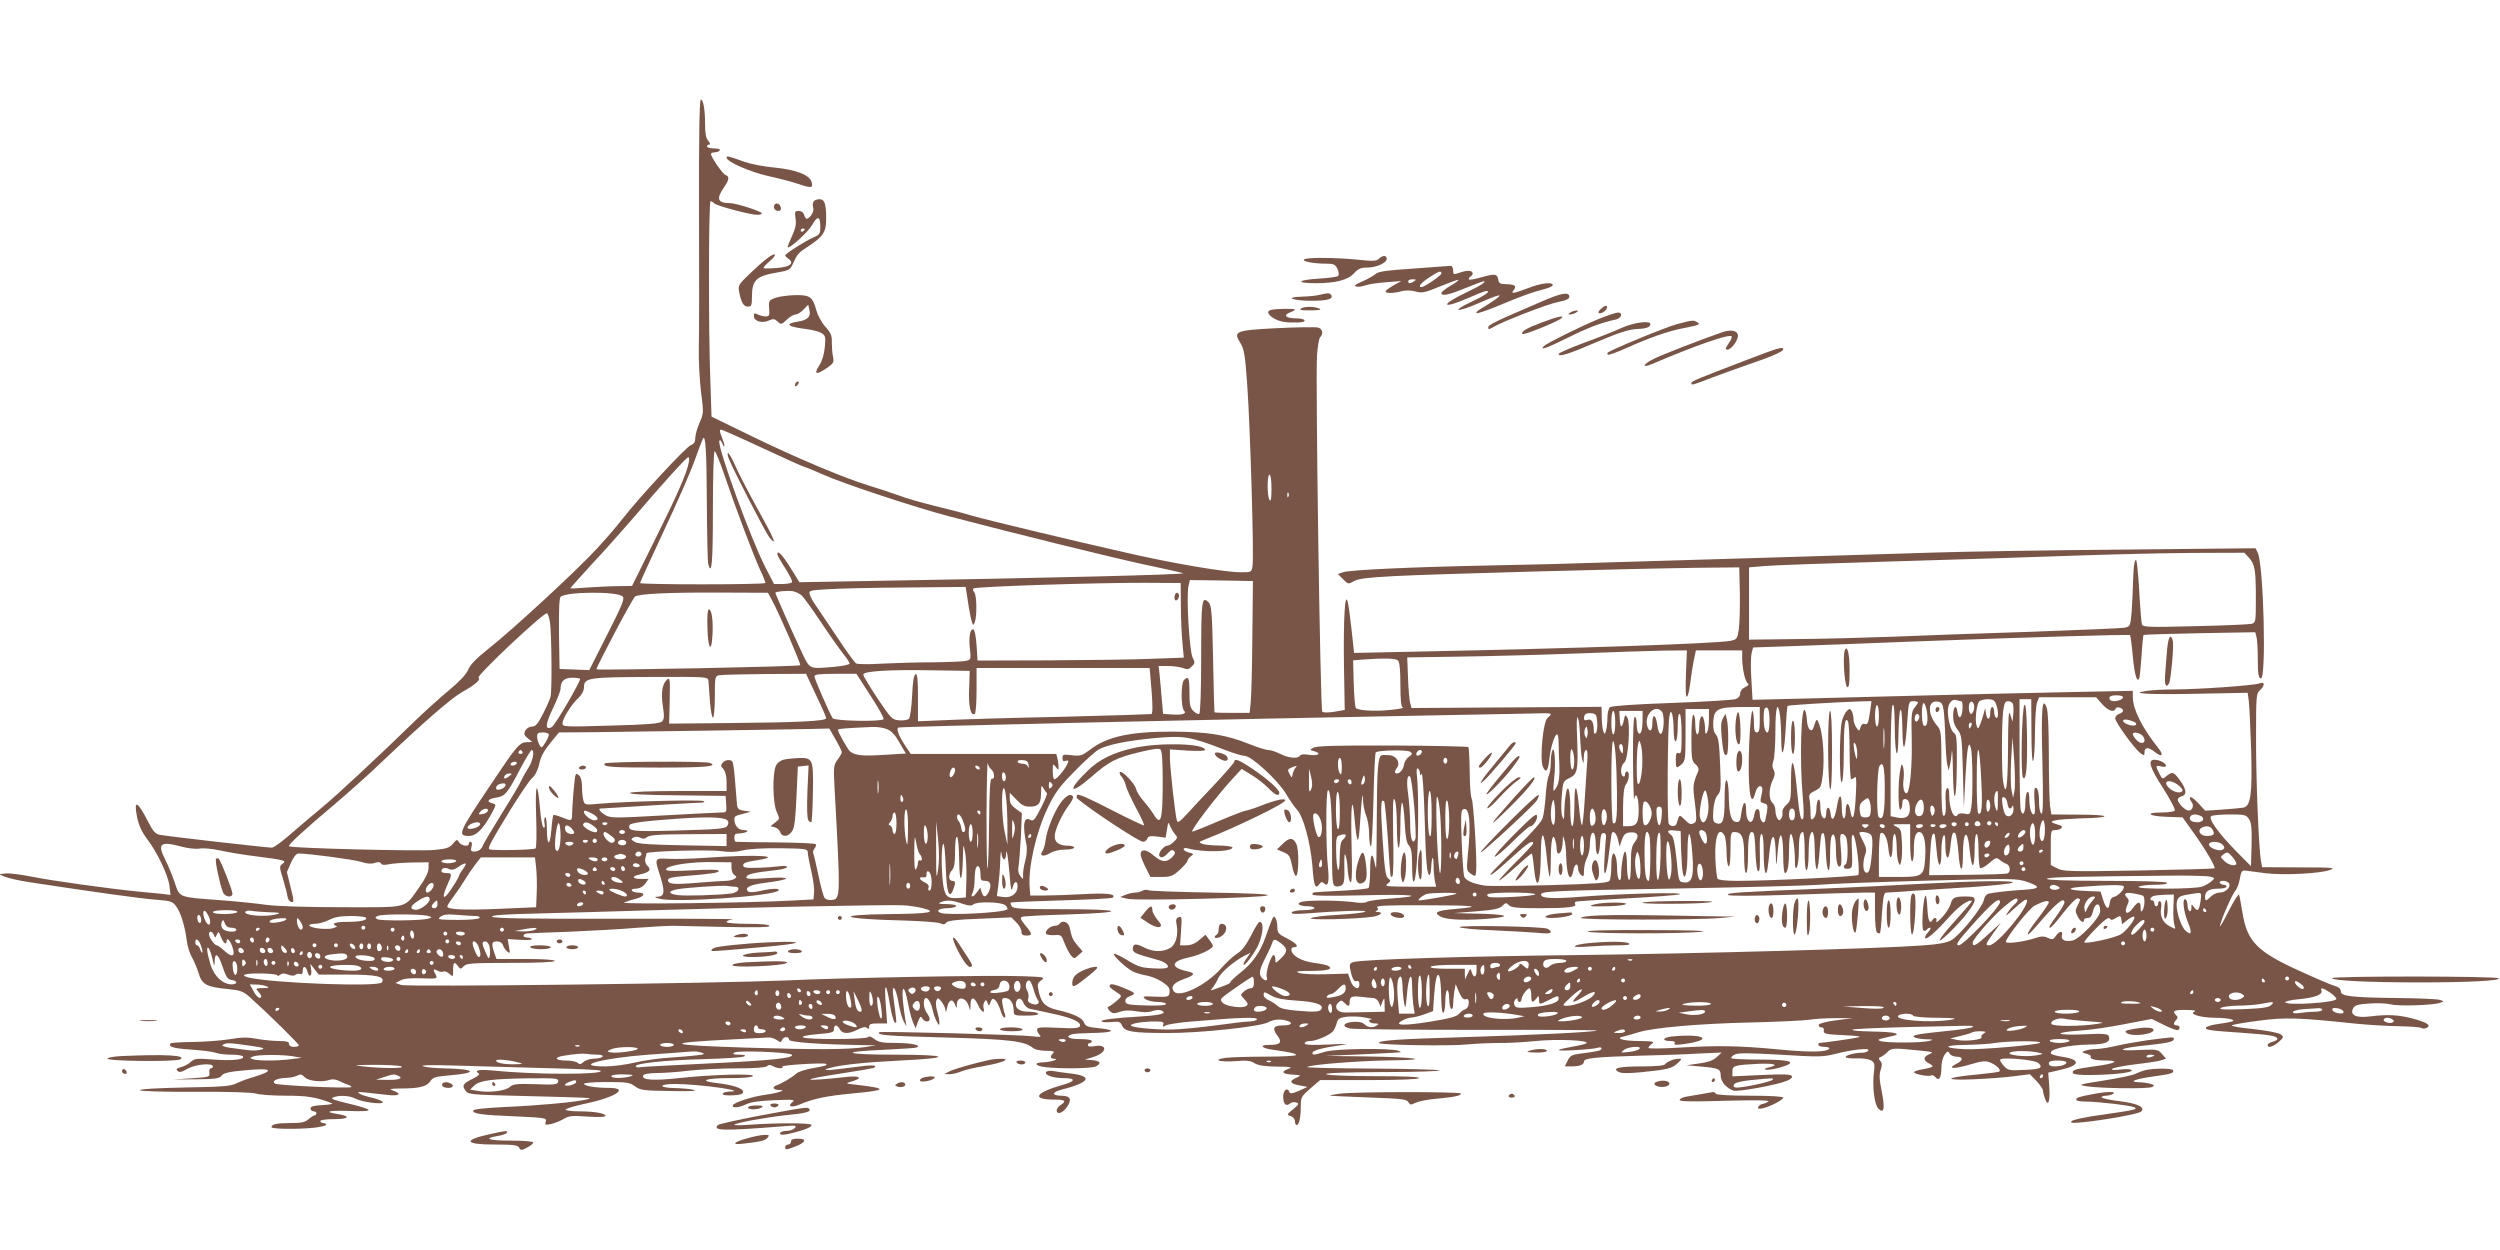 <?xml version="1.0" standalone="no"?>
<!DOCTYPE svg PUBLIC "-//W3C//DTD SVG 20010904//EN"
 "http://www.w3.org/TR/2001/REC-SVG-20010904/DTD/svg10.dtd">
<svg version="1.0" xmlns="http://www.w3.org/2000/svg"
 width="1280pt" height="640pt" viewBox="0 0 1280 640"
 preserveAspectRatio="xMidYMid meet">
<g transform="translate(0,640) scale(0.1,-0.1)"
fill="#795548" stroke="none">
<path d="M3579 5318 c1 -315 1 -627 -1 -693 -2 -66 4 -169 11 -230 14 -107 14
-111 -7 -159 -12 -27 -22 -62 -22 -78 0 -20 -6 -31 -23 -37 -25 -10 -262 -265
-347 -374 -30 -39 -91 -110 -135 -157 -100 -109 -427 -411 -551 -509 -65 -52
-97 -84 -107 -110 -10 -24 -43 -59 -98 -105 -46 -38 -122 -107 -169 -152 -193
-188 -410 -390 -480 -447 -41 -34 -112 -94 -158 -134 -45 -40 -90 -73 -100
-73 -27 0 -544 59 -575 66 -21 4 -34 19 -56 62 -57 112 -78 122 -59 28 8 -40
23 -74 50 -110 53 -69 110 -189 116 -244 l5 -44 -49 6 c-27 3 -78 8 -114 11
-136 13 -449 56 -545 76 -55 11 -116 19 -135 17 l-35 -4 30 -13 c17 -7 70 -19
120 -27 354 -54 572 -84 648 -90 78 -6 90 -9 107 -32 24 -29 47 -104 56 -176
3 -28 15 -67 26 -86 11 -19 27 -57 35 -83 17 -58 41 -71 151 -81 65 -7 77 -11
114 -44 91 -82 248 -236 248 -244 0 -4 -11 -8 -25 -8 -16 0 -25 6 -25 15 0 11
-12 15 -51 15 -29 0 -79 5 -113 11 -47 9 -79 9 -141 -2 -44 -7 -128 -13 -187
-14 -59 0 -110 -4 -114 -7 -16 -17 13 -26 106 -32 56 -4 113 -11 126 -17 14
-5 49 -9 79 -9 30 0 56 -4 59 -9 11 -16 -53 -23 -150 -16 -87 7 -97 6 -117
-12 -12 -11 -35 -23 -51 -27 -22 -6 -26 -10 -17 -19 9 -9 21 -7 51 11 40 23
130 31 130 12 0 -5 -5 -10 -11 -10 -5 0 -9 -10 -7 -23 3 -21 -1 -22 -92 -28
l-95 -6 118 1 c101 1 121 4 132 19 9 13 37 20 120 27 141 14 156 -1 38 -36
-29 -8 -67 -23 -85 -32 -27 -13 -75 -17 -265 -20 -141 -3 -230 -8 -227 -14 3
-5 120 -9 282 -8 170 1 291 -3 312 -9 19 -6 88 -11 154 -11 110 0 154 -7 236
-39 8 -3 -13 -7 -47 -9 -47 -2 -63 -7 -63 -17 0 -8 7 -15 15 -15 8 0 15 -4 15
-10 0 -5 -4 -10 -8 -10 -5 0 -19 -9 -32 -20 -18 -16 -37 -20 -91 -20 -70 0
-99 -6 -99 -21 0 -10 129 -12 219 -3 33 4 61 11 61 15 0 5 -7 9 -15 9 -8 0
-15 5 -15 10 0 6 30 10 71 10 76 0 87 15 18 26 -75 12 -47 19 58 16 68 -3 103
-1 100 6 -4 5 -51 20 -104 32 -73 17 -93 25 -78 31 32 13 84 10 115 -6 35 -18
140 -32 140 -18 0 5 -24 15 -52 22 -29 6 -60 16 -68 22 -15 11 -14 11 143 -7
61 -7 77 5 30 22 -24 9 -17 10 42 11 92 0 131 10 149 38 12 19 27 23 95 29
153 12 139 33 -24 36 -49 1 -99 6 -110 11 -13 6 50 7 175 3 107 -3 315 -9 462
-13 146 -3 269 -9 273 -13 22 -21 -337 -21 -553 1 -70 7 -96 1 -71 -15 7 -4
-5 -15 -32 -28 -49 -24 -55 -34 -35 -61 13 -19 32 -20 278 -26 386 -10 380 -9
338 -19 -53 -13 -250 -31 -419 -38 -100 -5 -156 -11 -158 -18 -5 -16 41 -23
220 -30 150 -7 157 -8 151 -27 -5 -17 -3 -18 28 -12 18 4 47 16 64 26 27 16
43 18 123 12 59 -4 91 -2 91 4 0 13 -58 23 -137 23 -34 0 -64 4 -67 8 -3 5 40
18 95 30 160 33 235 82 127 82 -68 0 -128 10 -128 21 0 5 52 9 115 9 104 0
119 -2 146 -22 27 -20 43 -22 182 -24 93 -2 140 0 122 5 -16 5 -60 9 -97 10
-87 1 -90 21 -3 21 124 0 387 -37 278 -39 -18 -1 -33 -6 -33 -12 0 -6 21 -9
53 -7 38 2 52 7 52 18 0 18 -55 36 -138 45 -94 11 -54 25 68 25 69 0 116 4
120 11 9 13 -205 8 -380 -11 -131 -14 -190 -10 -182 13 2 8 27 12 68 13 35 0
109 5 164 12 55 6 165 12 246 12 91 0 149 4 156 11 8 8 17 8 31 0 25 -13 55
-14 48 -2 -5 8 212 21 223 14 10 -7 -8 -12 -68 -22 -35 -6 -72 -18 -82 -26
-21 -20 -77 -53 -101 -61 -27 -9 -21 -24 10 -25 24 0 24 -1 7 -8 -11 -5 -45
-12 -75 -16 -68 -9 -163 -40 -168 -54 -5 -16 30 -13 68 5 22 11 68 18 144 21
99 4 109 3 93 -10 -28 -23 -3 -30 40 -11 68 29 136 43 263 55 184 17 189 26
25 45 -57 6 -58 7 -28 16 60 16 51 31 -13 25 -247 -27 -262 -17 -29 18 86 13
159 26 162 29 15 14 -10 15 -113 1 -124 -17 -165 -18 -119 -4 57 17 181 30
364 39 271 13 257 30 -24 30 -261 0 -298 15 -60 25 83 4 157 9 165 11 34 11
-18 24 -101 24 -71 0 -91 4 -112 20 -16 13 -28 16 -32 10 -8 -12 -314 -14
-334 -1 -8 5 19 11 73 16 75 6 86 9 86 26 0 25 16 24 30 -1 13 -25 45 -25 92
-1 26 13 40 15 47 8 8 -8 11 -6 11 6 0 14 9 17 46 17 l46 0 -7 98 c-9 115 2
116 21 1 7 -45 18 -87 25 -93 12 -11 11 -4 -7 129 -11 77 13 52 26 -27 7 -40
19 -84 27 -98 l14 -25 -5 30 c-3 17 -9 61 -13 99 -8 89 9 82 26 -11 7 -37 18
-81 26 -98 l13 -30 12 34 c11 27 14 31 22 17 11 -19 38 -22 38 -3 0 6 -7 21
-15 31 -8 11 -15 32 -15 48 0 51 32 28 45 -32 4 -19 13 -46 21 -60 11 -21 13
-22 14 -6 0 10 -5 36 -11 57 -7 20 -9 46 -5 56 7 17 9 16 27 -6 10 -13 20 -33
20 -45 1 -12 4 -6 8 13 7 42 28 51 40 19 10 -23 10 -23 10 -1 2 43 43 40 60
-5 l9 -27 1 33 c1 42 20 39 40 -6 15 -33 36 -45 27 -14 -3 9 -1 24 4 32 7 12
10 12 16 -4 7 -18 8 -18 16 4 7 18 11 20 23 10 8 -7 20 -30 27 -51 6 -22 15
-39 21 -39 5 0 6 8 2 18 -4 9 -9 32 -12 49 -5 29 -3 33 15 33 24 0 42 -27 42
-64 0 -25 2 -26 66 -26 41 0 63 4 59 10 -3 6 -26 10 -49 10 -46 0 -70 17 -64
46 5 28 27 28 38 0 5 -14 20 -28 32 -31 13 -2 65 -14 117 -25 90 -19 141 -40
141 -59 0 -16 -23 -18 -122 -13 -81 4 -98 2 -98 -10 0 -7 6 -20 13 -27 10 -11
4 -12 -33 -7 -58 8 -782 27 -788 21 -15 -15 38 -19 336 -27 333 -9 410 -18
453 -55 8 -7 37 -13 64 -13 38 0 46 -3 37 -12 -17 -17 -15 -28 6 -29 30 -1
-18 -17 -55 -18 -53 -1 -46 -18 10 -25 82 -9 236 -7 258 4 30 16 23 28 -18 32
l-38 3 42 13 c74 22 76 70 3 55 -19 -3 -30 -1 -30 6 0 6 5 11 10 11 6 0 10 5
10 10 0 6 -27 10 -60 10 -57 0 -78 11 -44 24 9 3 52 6 97 7 115 1 142 14 49
24 -63 6 -74 10 -82 30 -9 24 -53 45 -137 64 -61 15 -81 35 -94 92 -9 39 -8
45 12 60 22 16 17 17 -102 21 -154 6 -905 -8 -1209 -22 -352 -15 -1933 -34
-1966 -23 l-29 10 25 13 c17 10 51 13 108 11 81 -3 83 -2 73 18 -16 28 -14 33
9 21 11 -6 25 -8 31 -4 6 3 19 -2 30 -12 18 -17 19 -16 19 19 0 41 6 46 25 20
12 -16 14 -16 29 0 15 15 44 17 242 17 143 0 224 4 224 10 0 6 -56 10 -149 10
l-149 0 -11 31 c-16 47 -14 59 13 59 15 0 27 -7 31 -19 3 -11 13 -25 22 -33
15 -12 15 -9 9 26 l-7 38 65 -4 c35 -2 62 0 60 4 -3 4 -14 8 -25 8 -27 0 -24
20 4 21 12 1 112 5 222 9 110 5 263 13 340 20 77 6 158 10 180 10 22 0 142 -3
268 -6 155 -3 227 -2 227 5 0 7 -40 11 -110 11 -62 0 -110 4 -110 9 0 6 15 12
33 14 17 2 -250 4 -595 3 -445 -1 -630 2 -638 10 -8 8 56 13 237 17 136 3 392
11 568 16 407 13 1223 30 1295 26 30 -1 78 -8 105 -15 78 -20 34 -28 -160 -30
-307 -3 -267 -25 61 -33 95 -3 180 -9 190 -15 13 -7 21 -6 29 4 7 10 51 16
171 20 l162 7 26 -26 c14 -14 26 -35 26 -47 0 -15 6 -20 25 -20 32 0 32 8 -6
53 -24 30 -28 38 -15 43 8 3 114 9 235 12 309 10 289 27 -32 27 -207 0 -249 2
-257 15 -5 8 -7 16 -5 19 3 2 119 7 260 11 140 4 258 10 262 14 20 19 -31 25
-152 18 -71 -4 -161 -7 -200 -7 l-70 0 -3 40 c-9 103 33 286 93 410 36 76 59
107 138 187 51 53 108 103 125 112 46 24 142 43 275 56 156 15 188 10 359 -56
48 -19 98 -34 110 -34 35 0 166 -120 211 -192 20 -34 46 -72 58 -84 32 -34 68
-167 78 -282 8 -109 15 -127 35 -100 10 13 15 15 24 6 22 -22 29 6 21 82 -11
102 -11 388 0 394 13 9 21 -101 21 -301 0 -161 2 -184 16 -190 9 -3 24 -2 33
4 13 9 16 27 14 94 -1 57 1 76 6 59 5 -14 10 -41 10 -60 1 -19 4 -45 7 -57 15
-54 19 -3 14 169 -5 198 3 275 15 140 13 -143 21 -148 29 -17 8 125 14 167 15
102 1 -21 8 -54 16 -74 8 -19 15 -62 15 -94 0 -32 4 -60 9 -63 4 -3 10 103 13
234 3 132 8 244 12 248 12 11 160 14 176 3 13 -9 12 -13 -7 -26 -12 -8 -23
-27 -25 -42 -3 -27 -31 -53 -44 -40 -4 3 -1 13 6 22 22 26 4 62 -32 68 -18 2
-38 2 -44 0 -19 -7 -24 -68 -25 -333 0 -140 -2 -250 -4 -245 -2 6 -6 22 -9 37
-12 52 -21 28 -21 -51 0 -44 -4 -83 -8 -87 -4 -5 -69 -11 -145 -15 -155 -8
-142 -6 -142 -19 0 -7 86 -8 258 -4 258 7 334 -3 136 -17 -58 -4 -110 -12
-117 -17 -7 -6 -34 -6 -67 -1 -68 9 -216 11 -260 3 -39 -8 -21 -24 28 -24 17
0 32 -4 32 -10 0 -5 -24 -10 -54 -10 -30 0 -58 -5 -62 -11 -5 -9 14 -10 72 -6
171 14 319 18 304 9 -8 -5 -70 -12 -138 -16 -68 -3 -131 -11 -140 -17 -18 -11
231 -5 316 7 41 7 58 23 25 25 -12 0 -13 2 -5 6 9 3 10 9 3 17 -8 9 49 12 249
11 254 0 298 -6 151 -19 -97 -8 -115 -18 -73 -40 33 -17 147 -20 272 -7 93 10
55 20 -85 23 l-120 3 114 9 c90 7 118 13 133 28 17 17 20 17 34 3 12 -12 43
-15 157 -15 144 0 191 6 182 20 -3 5 -2 11 2 13 5 3 120 10 257 17 138 7 261
17 275 21 34 12 -298 4 -500 -12 -151 -12 -209 -9 -209 11 0 17 61 20 700 31
349 6 676 15 725 19 50 5 297 14 550 21 453 12 461 12 519 -8 67 -24 61 -34
-27 -39 -67 -4 -139 -12 -173 -19 -14 -3 -23 -15 -27 -34 -8 -38 -122 -179
-165 -204 -24 -14 -65 -22 -155 -28 -214 -16 -1121 -41 -1762 -49 -567 -6
-1086 -22 -1142 -35 -26 -6 -27 -14 -13 -67 8 -26 15 -35 25 -31 10 3 15 -2
15 -17 0 -34 -33 -20 -46 20 l-12 35 -113 -3 c-63 -2 -125 1 -139 7 -20 8 -5
10 68 10 84 1 109 9 82 26 -6 4 -38 11 -72 15 -64 9 -111 35 -116 64 -2 9 3
16 12 16 31 0 15 20 -34 45 -44 22 -50 29 -50 58 0 17 -4 39 -10 47 -10 16
-13 8 -51 -99 -26 -75 -67 -133 -128 -181 -28 -22 -51 -44 -51 -48 0 -7 -16
-14 -90 -40 -13 -5 -13 -3 1 14 8 10 20 31 26 45 13 29 80 87 132 114 l34 17
-22 -31 c-12 -17 -18 -31 -12 -31 11 0 62 72 75 105 25 61 27 115 5 115 -5 0
-25 -32 -44 -71 -25 -48 -46 -76 -69 -90 -18 -11 -56 -45 -84 -77 -74 -85
-212 -153 -241 -119 -19 24 -2 46 50 64 56 20 61 30 22 39 -93 19 -91 52 4 72
56 12 123 44 123 59 0 5 -9 19 -19 32 l-19 25 -32 -27 c-20 -18 -43 -27 -65
-27 l-33 0 5 75 c5 69 4 75 -12 69 -13 -5 -16 -14 -11 -36 11 -55 -4 -107 -35
-123 -39 -21 -88 -19 -133 5 -42 21 -56 19 -56 -10 0 -14 14 -22 58 -35 31 -9
66 -19 77 -22 11 -3 26 -10 33 -15 27 -23 10 -30 -60 -26 -63 3 -81 8 -136 42
-35 21 -66 36 -69 32 -7 -7 63 -73 97 -90 14 -7 44 -16 67 -20 22 -3 60 -18
83 -33 33 -22 40 -32 38 -53 -3 -24 -5 -25 -73 -23 -64 3 -68 2 -51 -12 11 -8
39 -15 63 -15 24 0 43 -5 43 -10 0 -7 -37 -10 -102 -8 -89 3 -103 5 -106 20
-2 12 6 21 24 28 33 13 29 17 -41 45 -36 15 -57 19 -62 12 -6 -9 0 -15 44 -44
17 -12 17 -14 -9 -37 -15 -13 -33 -26 -40 -29 -10 -4 -9 -8 3 -22 15 -15 22
-16 52 -6 25 9 51 9 87 3 34 -6 61 -6 79 1 16 6 36 7 45 4 37 -14 1 -25 -101
-31 -143 -9 -203 -16 -203 -25 0 -5 21 -6 48 -4 42 4 48 2 57 -18 13 -31 53
-38 232 -38 161 -1 470 32 514 54 30 16 60 19 97 9 36 -10 25 -24 -17 -24 -51
0 -59 -14 -31 -52 27 -36 16 -48 -43 -48 -50 0 -40 -16 15 -24 103 -15 118
-19 124 -27 3 -5 -64 -9 -154 -9 -88 0 -180 -3 -206 -6 -73 -10 -33 -23 50
-17 58 5 78 2 98 -11 18 -11 50 -16 113 -17 71 0 83 -3 61 -11 -42 -15 -34
-27 20 -30 46 -3 46 -4 20 -16 -39 -16 -35 -30 14 -39 l42 -8 -44 -20 c-32
-14 -45 -16 -48 -7 -9 27 -32 12 -32 -22 0 -39 14 -53 35 -36 8 7 23 9 32 5
16 -5 13 -10 -16 -34 -33 -27 -34 -29 -13 -35 13 -4 22 -16 22 -27 0 -10 4
-19 9 -19 12 0 21 37 21 95 0 47 3 52 49 92 l50 43 250 0 c156 0 252 4 256 10
4 7 -74 10 -227 10 -133 0 -239 4 -248 10 -10 6 91 10 295 11 171 0 299 5 285
9 -14 4 -173 8 -354 9 -181 1 -326 4 -323 8 12 12 268 32 427 34 224 2 128 17
-130 20 l-205 3 150 6 c83 4 173 8 200 10 41 2 45 3 25 10 -47 15 -322 11
-376 -5 -58 -18 -64 -18 -64 -5 0 11 53 26 140 38 53 8 43 9 -57 4 -89 -4
-123 -2 -123 6 0 7 12 12 28 12 32 0 102 31 118 51 6 8 14 26 18 40 5 22 13
28 48 33 24 3 66 2 93 -3 28 -5 44 -9 38 -10 -25 -2 -12 -21 15 -21 21 0 24
-2 12 -10 -22 -14 -46 -12 -64 6 -11 10 -30 14 -58 12 -51 -4 -61 -24 -16 -34
18 -4 311 -7 651 -7 340 1 617 -1 614 -3 -7 -8 -318 -23 -677 -34 -344 -10
-440 -17 -440 -30 0 -11 372 -17 460 -7 41 4 111 7 155 7 44 -1 129 4 189 10
110 11 274 4 259 -11 -4 -4 -37 -12 -72 -18 -35 -6 -66 -13 -70 -17 -7 -8 178
3 202 12 9 3 17 1 17 -4 0 -11 -18 -15 -112 -27 -39 -5 -50 -11 -62 -36 l-14
-29 33 0 c43 0 65 9 65 25 0 17 54 23 290 30 102 2 237 7 300 11 l115 5 -26
-24 c-19 -17 -45 -26 -90 -32 l-64 -9 76 -7 c91 -8 99 -12 99 -48 0 -29 31
-64 66 -75 24 -7 222 29 272 50 21 8 31 18 26 25 -5 9 -47 10 -155 5 l-149 -7
0 25 c0 30 10 33 128 39 86 4 115 -5 59 -18 -22 -5 -26 -9 -15 -12 10 -2 43 3
74 12 92 27 57 40 -106 40 -76 0 -141 3 -145 7 -4 3 3 12 16 18 17 10 69 9
234 0 190 -12 218 -12 277 3 94 24 183 33 174 19 -4 -7 -18 -12 -30 -12 -39 0
-86 -12 -86 -22 0 -5 24 -8 53 -7 28 2 62 -3 75 -9 20 -12 22 -18 16 -66 -8
-70 3 -162 23 -182 29 -29 35 0 18 85 -13 63 -14 88 -6 113 8 23 8 35 -2 46
-10 12 -9 16 2 20 7 2 23 14 34 25 22 22 29 22 167 8 70 -7 73 -8 47 -19 -32
-14 -31 -32 2 -48 27 -14 20 -19 -36 -29 -24 -4 -43 -10 -43 -15 0 -10 76 -24
88 -16 6 3 15 -1 22 -10 18 -21 30 -1 30 51 0 22 7 51 16 64 15 21 18 21 26 7
5 -9 20 -16 33 -16 37 0 39 -18 3 -36 -52 -27 -15 -29 69 -4 62 18 79 20 103
10 32 -13 56 -37 47 -46 -3 -3 -56 -10 -119 -16 -163 -15 -172 -31 -13 -24 72
3 166 10 209 16 l79 10 34 -35 c18 -19 33 -41 33 -49 0 -8 5 -27 11 -43 16
-43 27 -11 21 67 l-5 68 57 13 c106 23 113 53 17 68 -28 4 -54 11 -58 15 -22
22 78 46 199 48 80 1 106 13 95 43 -5 12 -26 14 -134 9 -146 -6 -153 10 -8 20
50 3 151 18 226 33 l136 26 63 -31 c34 -17 66 -29 71 -26 14 8 10 24 -6 24
-18 0 -19 12 -3 28 9 9 9 15 0 24 -22 22 -12 28 51 27 36 0 54 -3 44 -8 -33
-12 26 -31 101 -32 37 0 76 -4 87 -8 22 -9 12 -12 -82 -26 -24 -4 -45 -11 -48
-16 -8 -12 19 -16 185 -27 143 -10 180 -16 180 -32 0 -4 -11 -11 -25 -14 -14
-4 -25 -11 -25 -16 0 -18 28 -10 57 15 26 24 27 26 10 39 -10 8 -69 19 -138
27 -66 6 -116 15 -112 19 4 4 67 15 138 24 135 18 201 16 495 -15 58 -6 155
-12 215 -13 61 -1 116 -5 122 -9 7 -5 20 -4 29 1 23 13 -1 28 -77 48 -70 18
-123 21 -214 10 -72 -9 -105 6 -87 41 9 17 24 21 83 25 40 3 88 1 108 -4 39
-11 223 -5 256 8 19 8 19 8 -5 15 -14 4 -108 8 -210 9 -242 3 -295 9 -295 34
0 13 -10 22 -28 27 -16 4 -96 38 -179 76 -222 100 -274 153 -297 303 -7 41
-14 81 -17 89 -2 7 -27 -31 -54 -85 -28 -55 -47 -88 -44 -74 10 42 64 164 80
181 8 9 18 36 22 60 7 39 11 44 32 41 14 -2 59 -7 100 -13 89 -11 280 -2 330
17 31 11 13 13 -156 13 l-192 1 -6 32 c-11 62 -26 424 -25 639 0 202 1 218 19
234 28 26 26 47 -2 36 -28 -11 -319 -31 -439 -31 -47 0 -108 -3 -135 -7 -101
-14 1 -20 258 -15 l256 5 6 -44 c3 -24 8 -137 12 -250 6 -227 -2 -286 -40
-294 -12 -2 -60 -7 -108 -10 l-87 -6 -35 38 c-19 21 -38 35 -42 31 -4 -4 -1
-14 6 -23 15 -18 6 -45 -14 -45 -18 0 -56 38 -56 56 0 6 9 14 20 17 29 7 25
37 -11 85 -31 42 -37 43 -71 15 -15 -13 -18 -12 -32 16 -21 40 -20 44 9 37 14
-4 25 -2 25 3 0 14 -34 31 -59 31 -37 0 -24 -40 45 -147 36 -57 63 -107 59
-113 -3 -5 -33 -10 -66 -10 -90 0 -70 -19 23 -22 l83 -3 57 -80 c61 -85 113
-174 106 -181 -3 -2 -177 -7 -389 -11 -348 -6 -387 -5 -416 11 l-33 17 0 89
c0 89 0 90 24 90 27 0 45 18 24 24 -51 16 -54 19 -23 26 17 4 75 8 130 10 163
3 158 19 -6 19 l-146 1 -7 46 c-3 26 -6 143 -6 260 0 125 -4 224 -11 241 -23
62 -29 -4 -22 -276 5 -207 3 -272 -5 -267 -7 4 -12 29 -12 56 0 54 -8 83 -21
75 -4 -3 -5 -35 -2 -70 4 -42 2 -65 -4 -65 -13 0 -23 34 -23 83 0 23 -4 36
-10 32 -5 -3 -10 -28 -10 -55 0 -52 -14 -74 -24 -37 -3 12 -6 145 -6 295 l0
272 30 0 30 0 1 -167 c0 -103 4 -160 9 -148 5 11 9 77 9 147 1 70 5 138 11
152 l10 26 146 0 146 0 31 -35 c31 -35 62 -45 69 -23 5 13 38 4 38 -11 0 -5
-9 -13 -20 -16 -11 -3 -20 -14 -20 -23 0 -20 101 -159 130 -179 18 -13 20 -12
20 6 0 27 20 27 54 0 35 -28 46 -16 18 19 -84 105 -131 199 -132 261 l0 34
-347 -7 c-192 -4 -501 -11 -688 -16 -187 -5 -469 -12 -626 -16 l-286 -7 -6
104 c-4 57 -3 118 1 134 l8 30 205 7 c112 4 384 14 604 23 588 22 1116 38
1121 33 2 -3 9 -51 14 -108 9 -98 23 -143 34 -109 2 8 7 59 11 114 3 54 8 101
10 104 3 2 133 6 288 9 l284 5 6 -24 c4 -13 7 -65 7 -115 0 -72 3 -93 15 -98
30 -11 15 587 -16 646 l-11 21 -682 -7 c-374 -3 -807 -10 -961 -15 -154 -5
-521 -16 -815 -25 -294 -9 -672 -20 -840 -25 -168 -6 -444 -13 -615 -16 -408
-8 -727 -23 -759 -35 l-26 -9 27 -27 c26 -26 27 -26 54 -10 22 13 71 19 201
26 196 11 1244 39 1563 43 l210 2 3 -130 c1 -72 -1 -155 -5 -185 -8 -52 -10
-54 -43 -61 -69 -14 -790 -39 -1596 -55 l-331 -7 -13 119 c-7 65 -16 130 -20
144 -14 51 -22 -88 -19 -323 l4 -232 -53 -9 c-31 -5 -57 -5 -62 0 -10 10 -35
1693 -27 1822 3 46 10 89 16 95 18 18 13 44 -11 50 -12 3 -105 2 -207 -3 -216
-11 -228 -16 -191 -75 20 -32 25 -61 36 -218 15 -212 35 -877 27 -924 -5 -33
-6 -33 -60 -33 -78 0 -335 43 -564 95 -292 66 -734 172 -814 195 -38 12 -124
34 -190 50 -66 16 -149 40 -185 54 -36 13 -105 36 -155 51 -129 40 -369 141
-601 254 l-201 98 -6 183 c-10 256 -9 920 1 920 4 0 13 -5 20 -12 12 -12 184
-58 219 -58 13 0 23 3 23 8 -1 10 -131 52 -163 52 -62 0 -71 21 -32 78 29 42
31 58 10 66 -15 5 -75 92 -75 108 0 4 9 8 19 8 11 0 23 5 26 10 4 6 -8 10 -29
10 -20 0 -36 5 -36 10 0 6 5 10 12 10 6 0 4 7 -5 18 -12 13 -17 37 -17 84 0
78 -9 128 -22 128 -7 0 -10 -205 -9 -572z m327 -1213 c112 -52 207 -95 211
-95 4 0 46 -17 93 -38 101 -46 472 -169 655 -217 343 -90 822 -208 997 -246
106 -22 194 -42 196 -44 8 -7 -708 -25 -1629 -40 l-336 -6 -47 76 c-42 67 -66
91 -66 67 0 -5 18 -37 40 -71 22 -34 38 -66 35 -72 -4 -5 -26 -9 -49 -9 l-43
0 -43 83 c-76 147 -248 620 -237 650 3 7 9 1 15 -13 6 -14 11 -20 11 -14 1 6
-6 28 -14 48 -11 26 -12 36 -3 36 6 0 103 -43 214 -95z m-287 -280 c1 -159 4
-300 7 -312 18 -66 24 5 24 277 0 167 4 300 9 300 5 0 27 -55 50 -122 61 -180
150 -414 183 -486 17 -35 28 -65 27 -67 -10 -9 -644 -9 -642 0 1 6 56 125 121
265 66 140 136 300 156 355 20 55 39 107 43 115 15 38 21 -54 22 -325z m-93
205 c-10 -55 -62 -171 -177 -402 l-113 -228 -70 -1 c-39 0 -110 -4 -158 -7
-49 -4 -88 -6 -88 -4 0 2 49 56 108 121 60 64 154 169 210 234 156 183 276
315 286 316 5 1 6 -13 2 -29z m2984 -132 c0 -51 -3 -68 -10 -58 -13 20 -13
130 0 130 6 0 10 -31 10 -72z m87 -40 c-3 -8 -6 -5 -6 6 -1 11 2 17 5 13 3 -3
4 -12 1 -19z m4917 -313 c31 -33 36 -63 36 -210 0 -119 -1 -123 -22 -129 -13
-3 -143 -9 -289 -12 -233 -6 -266 -5 -272 8 -3 9 -8 69 -12 134 -3 66 -9 139
-12 164 -5 39 -7 42 -14 20 -4 -14 -7 -59 -8 -101 -1 -42 -4 -110 -7 -152 -7
-75 -7 -75 -38 -81 -17 -3 -236 -12 -486 -21 -250 -8 -565 -19 -700 -25 -135
-5 -355 -11 -490 -12 l-245 -3 0 185 0 185 80 7 c44 4 332 14 640 23 308 9
720 22 915 29 195 7 478 14 628 15 l273 1 23 -25z m-5102 -400 c-1 -154 -5
-306 -8 -337 l-6 -58 -89 0 c-49 0 -90 1 -91 3 -1 1 -4 124 -7 274 -5 235 -8
275 -23 289 -35 35 -38 11 -38 -281 0 -171 -4 -286 -10 -290 -5 -3 -18 3 -30
15 -17 17 -20 33 -20 95 0 75 -5 86 -28 63 -16 -16 -16 -140 0 -156 16 -16 -8
-24 -63 -20 l-44 3 -7 80 c-4 44 -9 99 -11 123 l-5 42 49 0 c26 0 60 -5 75
-10 23 -9 31 -8 46 8 17 16 17 21 4 46 -16 32 -33 313 -21 365 l7 31 161 -2
162 -3 -3 -280z m-366 155 c0 -63 4 -149 8 -191 l7 -76 -163 -6 c-90 -4 -327
-7 -528 -8 l-365 -1 -5 78 c-3 44 -10 79 -16 81 -17 6 -25 -39 -18 -100 6 -51
5 -54 -17 -60 -13 -4 -91 -7 -174 -8 -82 0 -201 -4 -263 -7 -63 -4 -120 -3
-128 1 -8 4 -52 65 -98 135 -47 70 -96 143 -109 162 -14 19 -28 45 -31 56 -6
20 -2 22 91 27 54 4 235 8 403 9 l304 3 12 -76 c6 -42 15 -87 19 -100 8 -23 8
-23 16 -4 12 32 10 140 -3 153 -6 6 -8 15 -4 19 9 10 640 30 876 29 l185 -1 1
-115z m-1942 52 c10 -9 55 -71 99 -137 44 -66 95 -138 113 -161 19 -23 34 -46
34 -51 0 -6 -34 -13 -77 -17 -138 -11 -124 -18 -176 92 -50 106 -127 281 -127
287 0 7 64 12 90 8 14 -3 33 -12 44 -21z m-916 -6 c11 -11 -2 -44 -79 -195
l-92 -182 -76 3 -76 3 -3 179 c-1 113 1 183 8 190 27 27 291 29 318 2z m763
-16 c41 -76 151 -331 146 -336 -6 -7 -1037 -27 -1043 -21 -5 5 185 365 198
373 22 14 174 21 422 20 l258 -1 19 -35z m-1135 -117 c8 -52 11 -345 3 -379
-2 -11 -19 -50 -38 -87 -27 -54 -39 -67 -57 -67 -13 0 -28 -9 -34 -20 -9 -17
-7 -24 12 -40 l23 -19 -27 -1 c-37 0 -53 -19 -177 -205 -176 -261 -181 -275
-119 -275 36 0 70 34 112 109 28 52 28 52 7 58 -33 9 -24 22 19 29 47 8 55 17
126 152 27 50 52 92 56 92 17 0 6 -58 -17 -92 -14 -21 -29 -48 -35 -62 -5 -14
-50 -90 -100 -170 -49 -80 -93 -153 -97 -163 -8 -22 -23 -33 -47 -33 -14 0
-17 5 -12 25 4 14 2 25 -4 25 -5 0 -10 -4 -10 -10 0 -17 -38 -11 -50 8 -9 16
-12 15 -31 -8 -18 -21 -33 -26 -97 -32 -79 -7 -733 9 -742 19 -7 7 80 86 232
214 67 57 178 155 244 219 217 206 353 324 409 356 68 38 99 65 85 74 -14 8
328 330 350 330 5 0 12 -21 16 -47z m5816 -264 c-3 -81 -1 -120 5 -116 6 4 13
35 17 69 4 35 12 87 18 116 l11 52 119 0 118 0 0 -42 c1 -55 15 -119 30 -128
6 -4 1 -11 -15 -18 -15 -7 -25 -20 -25 -32 0 -12 -9 -24 -22 -29 -13 -5 -160
-14 -327 -20 -193 -7 -309 -15 -318 -22 -7 -6 -13 -30 -13 -53 0 -22 -3 -52
-7 -65 -6 -23 -7 -23 -14 -5 -4 10 -8 43 -8 72 l-1 53 -487 -3 -486 -3 -7 26
c-4 14 -9 73 -11 130 l-4 103 265 4 c146 2 416 9 600 16 184 7 387 14 451 15
l116 1 -5 -121z m-1474 69 c8 -8 12 -50 12 -124 0 -81 4 -114 13 -117 6 -2
-23 -8 -66 -12 -79 -8 -162 -3 -175 10 -4 4 -9 60 -11 125 l-3 119 48 4 c110
8 170 7 182 -5z m-1262 -154 c6 -77 6 -118 -1 -120 -5 -1 -212 -8 -460 -14
-247 -5 -514 -13 -592 -17 l-143 -6 0 122 c0 94 -3 122 -12 119 -9 -3 -15 -38
-18 -111 -3 -58 -10 -111 -16 -117 -6 -6 -29 -10 -50 -8 -37 3 -41 8 -111 112
-40 60 -73 115 -73 122 0 18 130 26 355 22 l190 -3 -3 -91 c-4 -90 8 -142 29
-129 5 4 9 58 9 121 l0 114 443 0 443 0 10 -116z m-1718 -23 c29 -59 52 -113
52 -118 0 -15 -139 -22 -494 -25 l-310 -3 3 119 c2 108 1 118 -13 107 -25 -21
-33 -68 -22 -138 8 -51 7 -66 -5 -77 -11 -11 -74 -16 -261 -21 -240 -7 -248
-7 -248 12 0 24 48 100 84 132 16 16 26 35 26 53 0 48 25 51 345 52 283 1 290
1 292 -19 1 -11 5 -59 8 -108 4 -48 11 -85 16 -81 5 3 9 52 9 109 0 99 1 104
23 108 12 2 117 5 233 6 l211 1 51 -109z m279 -3 c40 -61 70 -115 67 -120 -9
-14 -252 -10 -261 5 -17 27 -93 201 -93 214 0 10 24 13 108 13 l107 0 72 -112z
m-1487 86 c0 -18 -128 -237 -144 -246 -36 -20 -35 13 5 95 21 45 39 89 39 100
0 39 19 57 60 57 22 0 40 -3 40 -6z m7900 -93 c0 -5 -7 -12 -16 -15 -28 -11
-54 -6 -54 9 0 10 11 15 35 15 19 0 35 -4 35 -9z m-829 -21 c6 0 9 -19 7 -42
-3 -46 -21 -55 -26 -13 -5 42 -22 28 -22 -19 0 -30 7 -52 23 -72 21 -27 22
-41 27 -214 l5 -185 8 155 c9 157 16 194 28 150 9 -32 11 -253 2 -303 -5 -36
-8 -39 -34 -33 -16 3 -31 1 -34 -4 -19 -31 -45 26 -45 97 0 29 -4 42 -11 37
-7 -4 -10 -32 -7 -72 2 -46 -1 -66 -9 -69 -10 -4 -13 44 -13 215 0 219 0 221
-24 249 -48 57 -46 127 2 121 24 -3 28 -9 34 -48 3 -25 7 -90 8 -145 2 -55 6
-113 10 -130 l7 -30 6 25 c4 14 8 45 10 70 2 25 5 -20 6 -100 3 -190 19 -156
20 42 1 125 -1 148 -15 156 -19 10 -37 96 -29 132 7 28 24 42 43 35 8 -3 18
-5 23 -5z m179 -16 c13 -33 13 -77 0 -69 -5 3 -10 17 -10 31 0 13 -4 24 -10
24 -5 0 -10 -13 -10 -30 0 -38 -17 -40 -22 -2 l-4 27 -8 -30 c-4 -16 -12 -41
-18 -55 -10 -24 -11 -24 -18 -5 -9 25 -1 106 13 123 5 6 25 12 43 12 28 0 36
-5 44 -26z m-645 -36 c-9 -62 -13 -71 -30 -64 -7 2 -16 -5 -19 -17 -6 -22 -7
-22 -21 -3 -8 11 -15 31 -15 45 0 14 -5 33 -10 41 -8 13 -11 13 -25 -1 -9 -9
-21 -34 -25 -55 -13 -55 -13 -317 0 -309 6 4 10 63 10 143 0 145 6 194 21 170
5 -7 9 -77 9 -155 0 -79 4 -143 8 -143 4 0 13 5 19 11 7 7 9 -18 5 -88 -5
-114 -17 -150 -28 -86 -8 50 -24 48 -24 -3 0 -19 -4 -34 -10 -34 -5 0 -10 24
-10 53 0 76 -13 80 -25 7 -11 -67 -28 -84 -33 -32 -4 37 -22 34 -22 -4 0 -13
-4 -24 -9 -24 -13 0 -21 26 -21 66 0 21 -4 33 -10 29 -5 -3 -10 -23 -10 -44 0
-22 -6 -44 -15 -51 -13 -11 -15 -7 -15 28 0 22 -2 52 -5 68 -5 25 -1 31 27 45
31 15 33 20 41 85 9 83 1 199 -17 251 -14 38 -15 38 -31 -13 -9 -28 -30 -8
-33 32 -1 21 -5 46 -9 54 -21 50 -30 -253 -13 -440 6 -60 6 -108 1 -113 -12
-12 -18 23 -32 163 -14 149 -29 166 -29 32 0 -95 -2 -104 -24 -123 -13 -11
-22 -28 -20 -37 2 -9 0 -24 -6 -32 -9 -13 -11 -13 -20 0 -5 8 -10 27 -10 41 0
15 -7 32 -15 39 -20 16 -19 73 1 115 12 25 13 38 5 54 -8 13 -8 28 -1 46 5 14
10 82 10 151 0 125 12 164 24 78 3 -26 6 -81 6 -123 1 -111 16 -67 23 62 3 60
7 110 10 113 4 4 251 19 375 23 l54 1 -7 -52z m245 45 c0 -3 -8 -15 -17 -26
-16 -17 -18 -37 -15 -161 3 -128 -8 -260 -23 -275 -13 -13 -25 27 -19 66 3 22
2 52 -2 65 -7 21 -9 19 -15 -17 -12 -61 -11 -207 1 -200 6 3 10 17 10 31 0 19
5 25 18 22 12 -2 18 -14 20 -39 4 -46 -16 -64 -63 -55 l-35 7 0 277 c0 162 4
283 10 292 7 10 10 -24 11 -105 1 -157 17 -199 19 -50 2 153 18 182 20 35 2
-138 15 -121 25 33 7 104 8 107 31 107 13 0 24 -3 24 -7z m286 -38 c-4 -14
-11 -23 -16 -20 -11 7 -13 48 -3 59 13 13 26 -13 19 -39z m200 31 c3 -8 4 -31
2 -52 l-4 -39 -11 35 c-9 29 -11 -3 -12 -172 -1 -194 -10 -258 -25 -170 -8 48
-8 292 0 360 6 42 10 52 26 52 10 0 21 -6 24 -14z m-440 -41 c7 -49 0 -80 -16
-70 -13 8 -13 115 -1 115 6 0 13 -20 17 -45z m-246 -20 c0 -30 -4 -55 -10 -55
-5 0 -10 25 -10 55 0 30 5 55 10 55 6 0 10 -25 10 -55z m-610 -20 c0 -51 -3
-65 -15 -65 -12 0 -15 13 -15 55 0 30 -4 55 -8 55 -5 0 -12 -74 -16 -165 -9
-225 6 -351 32 -252 4 17 15 32 23 32 14 0 16 -16 5 -59 -5 -19 -1 -25 15 -29
19 -5 21 -10 15 -49 -4 -23 -9 -44 -11 -46 -10 -11 -25 13 -25 39 0 37 -23 35
-28 -2 -9 -61 -42 -43 -42 24 0 54 -16 45 -24 -14 -6 -44 -9 -50 -29 -47 -25
4 -35 44 -36 145 -1 34 -5 65 -11 68 -6 4 -10 -31 -10 -98 0 -110 -9 -134 -45
-121 -14 6 -16 17 -13 65 3 38 11 65 23 79 16 18 17 33 12 156 -4 106 -9 140
-22 154 -11 13 -15 32 -13 66 4 64 24 74 146 74 l92 0 0 -65z m50 -6 c0 -57
-11 -77 -24 -43 -8 21 -8 99 0 107 15 15 24 -8 24 -64z m-551 47 c15 -18 10
-108 -5 -113 -8 -3 -15 15 -19 47 -8 55 -25 59 -25 4 0 -35 -13 -46 -24 -18
-23 59 37 124 73 80z m241 -38 c0 -29 -5 -60 -10 -68 -7 -12 -10 -8 -10 15 0
17 -3 41 -7 53 -8 33 -23 8 -23 -40 0 -21 -4 -38 -10 -38 -5 0 -10 23 -10 50
0 28 -4 50 -10 50 -6 0 -10 -46 -10 -118 0 -107 2 -119 21 -135 14 -12 18 -24
14 -35 -28 -67 -29 -73 -17 -164 9 -72 9 -94 -1 -100 -19 -12 -26 -10 -53 17
-26 26 -25 27 -40 -22 -4 -16 -30 -17 -40 -1 -9 14 -6 497 3 548 5 29 7 32 14
15 4 -11 8 -48 8 -83 1 -39 5 -61 11 -57 6 3 10 38 10 76 0 44 4 68 10 64 6
-3 10 -50 10 -107 0 -85 -2 -99 -15 -94 -12 4 -15 -3 -15 -34 0 -45 2 -47 30
-23 18 16 20 30 20 150 l0 133 60 0 60 0 0 -52z m-480 -18 c0 -33 -4 -60 -10
-60 -6 0 -10 27 -10 60 0 33 4 60 10 60 6 0 10 -27 10 -60z m140 16 c0 -24 -3
-51 -6 -60 -10 -27 -24 -7 -24 35 0 21 -4 39 -10 39 -6 0 -10 -80 -9 -222 1
-123 4 -213 6 -200 8 43 23 10 23 -52 0 -69 -10 -86 -52 -86 l-28 0 0 98 c1
69 5 103 15 116 17 22 20 66 5 66 -5 0 -10 -7 -10 -16 0 -8 -4 -12 -10 -9 -16
10 -12 57 6 70 21 15 33 201 16 231 -10 17 -12 16 -18 -13 -9 -45 -19 -41 -21
7 l-2 40 60 0 59 0 0 -44z m-470 28 c0 -4 -7 -12 -16 -19 -23 -16 -41 -206
-25 -249 15 -38 28 -24 34 39 5 55 27 125 39 125 5 0 8 -19 8 -42 0 -24 2 -77
4 -118 2 -50 -2 -84 -11 -103 -8 -16 -16 -27 -19 -25 -2 2 0 33 4 69 8 74 1
165 -10 136 -5 -10 -8 -39 -8 -63 0 -25 -5 -54 -10 -65 -6 -10 -13 -56 -16
-101 -3 -46 -10 -97 -15 -115 -6 -20 -52 -73 -127 -145 -64 -63 -124 -123
-132 -133 -30 -37 17 -2 104 78 78 71 106 89 106 69 0 -4 -40 -48 -90 -97 -49
-49 -87 -91 -85 -93 2 -3 40 28 83 67 43 39 81 71 84 71 3 0 8 -29 11 -65 13
-138 35 -101 36 59 1 135 16 131 30 -8 5 -54 12 -101 15 -104 4 -3 6 37 6 89
0 96 11 142 23 97 4 -12 7 -33 7 -45 0 -13 4 -23 9 -23 12 0 21 25 22 63 1 31
1 31 9 7 4 -14 9 -52 9 -85 2 -101 23 -142 37 -70 6 35 24 39 24 6 0 -10 7
-24 15 -31 13 -11 15 -7 15 23 0 19 7 48 15 63 8 16 15 46 15 66 0 20 3 43 6
52 11 29 24 5 24 -44 0 -70 18 -72 22 -3 2 44 7 58 18 58 9 0 14 -8 13 -20 -2
-11 -5 -60 -8 -110 -8 -118 10 -93 24 34 6 51 12 96 15 98 10 10 24 -8 31 -39
l7 -33 12 35 c10 28 18 36 43 38 39 4 49 -18 22 -51 -15 -21 -19 -41 -19 -112
0 -55 -4 -84 -10 -80 -5 3 -10 37 -10 76 0 38 -4 69 -9 69 -9 0 -21 -71 -21
-122 0 -17 -4 -27 -10 -23 -5 3 -10 25 -10 48 0 23 -3 52 -6 65 -12 42 -24 22
-24 -40 0 -35 -4 -69 -9 -77 -8 -12 -66 -16 -308 -23 -164 -4 -314 -6 -333 -2
-61 10 -98 27 -104 48 -3 12 -9 91 -12 177 -5 119 -4 158 5 164 35 21 44 -62
26 -236 -7 -73 -6 -77 16 -93 24 -16 24 -16 27 16 5 55 -14 354 -23 369 -5 8
-10 69 -10 136 -1 67 -4 125 -7 128 -3 3 -178 7 -389 8 -283 1 -389 -2 -404
-11 -20 -11 -20 -12 3 -18 40 -11 24 -25 -22 -19 -28 5 -46 3 -50 -4 -11 -17
-58 -13 -101 9 -22 11 -49 20 -61 20 -13 0 -57 14 -99 31 -119 47 -209 62
-390 63 -215 1 -336 -25 -422 -91 -42 -32 -51 -35 -95 -30 -44 6 -48 4 -48
-15 0 -14 5 -18 15 -14 8 3 15 3 15 0 0 -21 -56 -94 -72 -94 -4 0 -8 19 -8 42
0 39 1 40 15 22 14 -19 14 -19 15 1 0 11 -3 30 -6 43 l-6 22 -373 0 -372 0
-27 40 c-35 53 -48 88 -36 95 9 5 1676 43 2775 63 264 5 499 9 523 10 23 1 42
-1 42 -4z m238 -43 c2 -24 -2 -49 -7 -54 -8 -8 -11 -2 -11 19 0 38 -13 56 -33
48 -11 -4 -17 -1 -17 8 0 22 11 29 40 26 22 -3 25 -8 28 -47z m1644 14 c-11
-21 -25 -4 -16 20 4 10 10 13 16 7 7 -7 7 -16 0 -27z m-1732 -90 c2 -44 6 -93
10 -110 8 -30 8 -30 9 8 0 20 6 37 12 37 8 0 9 -25 4 -82 -3 -46 -9 -135 -13
-198 -4 -63 -10 -110 -13 -105 -4 6 -10 46 -14 90 -12 127 -24 133 -24 13 -1
-65 -5 -108 -11 -108 -6 0 -10 36 -10 88 0 97 -13 138 -23 75 -4 -21 -7 -60
-8 -88 0 -43 -2 -47 -10 -25 -6 14 -7 57 -3 102 6 76 8 79 39 94 42 20 46 40
40 202 -4 84 -2 120 4 107 5 -11 10 -56 11 -100z m2843 75 c15 -14 -10 -20
-37 -10 -35 13 -34 32 2 24 15 -4 31 -10 35 -14z m-1286 -122 c-2 -24 -4 -5
-4 42 0 47 2 66 4 43 2 -24 2 -62 0 -85z m447 107 c-4 -8 -8 -15 -10 -15 -2 0
-4 7 -4 15 0 8 4 15 10 15 5 0 7 -7 4 -15z m-5551 -19 c22 -9 42 -31 63 -69
l32 -55 -113 -7 c-110 -7 -147 -3 -173 18 -12 10 -62 99 -62 111 0 5 42 8 178
14 23 1 57 -4 75 -12z m3584 -33 c-4 -17 -4 -17 -12 0 -4 9 -4 25 0 35 8 16 8
16 12 0 3 -10 3 -26 0 -35z m-3849 -19 c18 -31 32 -60 32 -65 0 -6 -10 -23
-22 -39 -20 -27 -21 -36 -15 -147 31 -563 31 -566 -15 -571 -13 -2 -30 3 -36
10 -6 8 -20 60 -32 118 -12 57 -24 108 -26 112 -3 5 0 16 7 24 6 8 9 18 5 22
-4 4 -96 8 -204 9 -108 1 -200 2 -204 3 -5 0 -8 9 -8 20 0 11 3 20 8 21 4 0
17 2 29 3 33 4 41 16 10 16 -27 0 -47 24 -47 55 0 16 3 18 55 31 l30 8 -35 5
c-30 5 -35 10 -37 36 -18 227 -17 220 -39 223 -11 2 -27 -4 -34 -13 -11 -13
-10 -18 4 -33 10 -12 16 -36 16 -65 l0 -47 -244 0 c-150 0 -247 -4 -251 -10
-4 -6 83 -11 242 -12 l248 -3 3 -42 c3 -41 2 -43 -25 -43 -15 0 -149 -7 -297
-15 -251 -14 -270 -14 -297 2 -24 14 -38 32 -26 33 261 17 489 30 511 30 17 0
26 4 20 8 -9 9 -395 -1 -535 -13 -74 -7 -76 -6 -82 17 -4 12 -7 44 -7 69 0 29
-6 51 -15 59 -12 10 -16 10 -19 -1 -5 -16 -17 -161 -17 -201 0 -32 -4 -33 -54
-12 -20 8 -39 13 -42 11 -2 -3 -7 -37 -10 -76 -7 -87 -23 -84 -23 5 0 36 -4
63 -9 60 -4 -3 -6 -18 -3 -32 3 -18 1 -25 -6 -20 -5 3 -13 45 -17 94 -13 157
-26 135 -20 -35 3 -89 2 -164 -3 -167 -13 -8 -229 -12 -237 -4 -8 8 6 34 109
203 48 77 97 150 111 162 16 14 29 41 36 72 7 35 24 67 56 106 l45 55 162 1
c185 2 1022 14 1141 17 l81 2 32 -56z m-1468 24 c0 -7 -9 -26 -19 -42 -18 -28
-19 -28 -30 -8 -6 11 -11 30 -11 41 0 17 6 21 30 21 17 0 30 -5 30 -12z m8164
-10 c18 -30 -8 -44 -33 -19 -12 12 -21 26 -21 32 0 16 42 6 54 -13z m-660
-278 l-7 -35 -8 40 c-5 22 -5 92 -2 155 l7 115 9 -120 c4 -66 5 -136 1 -155z
m-2035 -7 c1 -132 -3 -168 -20 -157 -11 6 -12 407 -1 418 10 11 19 -104 21
-261z m129 129 c-3 -40 -10 -78 -17 -85 -8 -8 -11 12 -11 84 0 51 3 105 7 119
6 24 7 24 16 -10 5 -19 7 -68 5 -108z m1101 68 c-1 -32 -2 -33 -9 -10 -4 14
-8 36 -9 50 -1 20 1 22 9 10 5 -8 9 -31 9 -50z m-1199 23 c0 -22 -2 -25 -10
-13 -13 20 -13 40 0 40 6 0 10 -12 10 -27z m1834 -155 c7 -136 3 -184 -15
-173 -5 4 -9 82 -8 178 0 199 13 196 23 -5z m-2084 95 c0 -24 -4 -43 -10 -43
-6 0 -10 26 -10 58 0 40 3 53 10 42 5 -8 10 -34 10 -57z m-5385 47 c3 -5 -1
-10 -10 -10 -9 0 -13 5 -10 10 3 6 8 10 10 10 2 0 7 -4 10 -10z m4605 1 c0
-12 -20 -25 -27 -18 -7 7 6 27 18 27 5 0 9 -4 9 -9z m-410 -78 c0 -35 -3 -44
-10 -33 -13 20 -13 80 0 80 6 0 10 -21 10 -47z m540 32 c0 -8 -4 -15 -10 -15
-5 0 -10 7 -10 15 0 8 5 15 10 15 6 0 10 -7 10 -15z m-2334 -45 c17 -15 19
-51 2 -47 -9 1 -12 -55 -14 -226 -1 -125 -5 -231 -8 -234 -3 -4 -5 122 -5 278
1 156 4 274 6 262 2 -12 11 -27 19 -33z m191 20 c1 -14 0 -18 -3 -7 -3 10 -15
17 -30 17 -13 0 -24 5 -24 11 0 6 12 9 28 7 21 -2 27 -9 29 -28z m-2622 10
c-3 -5 -13 -10 -21 -10 -8 0 -12 5 -9 10 3 6 13 10 21 10 8 0 12 -4 9 -10z
m7005 -133 c0 -124 -9 -162 -31 -140 -13 13 -9 239 4 261 19 29 27 -7 27 -121z
m-4635 113 c3 -5 2 -10 -4 -10 -5 0 -13 5 -16 10 -3 6 -2 10 4 10 5 0 13 -4
16 -10z m1617 -2 c-5 -7 -12 -22 -14 -33 -4 -19 -4 -19 -16 3 -11 20 -10 23
10 32 31 12 32 12 20 -2z m-1742 -10 c0 -19 -18 -43 -25 -36 -9 9 4 48 16 48
5 0 9 -6 9 -12z m2380 -16 c0 -13 2 -14 9 -4 4 8 11 -88 15 -220 6 -232 12
-298 25 -298 4 0 8 19 9 42 3 57 12 62 12 6 0 -25 3 -60 6 -77 l7 -31 -134 0
c-120 1 -132 2 -115 15 18 14 18 16 3 28 -13 10 -18 47 -28 200 -11 173 -10
211 8 194 3 -4 12 -91 19 -194 14 -217 12 -196 23 -189 5 3 7 97 4 208 -3 155
-1 199 7 185 7 -11 12 -65 12 -133 0 -63 4 -114 9 -114 5 0 9 52 9 115 0 63 4
115 9 115 4 0 10 -45 13 -100 4 -74 9 -105 21 -118 13 -14 17 -39 17 -107 0
-119 17 -99 25 30 8 124 8 364 0 428 -4 33 -2 47 5 42 5 -3 10 -14 10 -23z
m-558 -85 c-9 -18 -11 -10 -10 43 l0 65 11 -43 c7 -29 7 -49 -1 -65z m-1562
62 c0 -10 -4 -19 -10 -19 -5 0 -10 12 -10 26 0 14 4 23 10 19 6 -3 10 -15 10
-26z m-2544 6 c-21 -16 -32 -13 -21 4 3 6 14 11 23 11 15 -1 15 -2 -2 -15z
m4375 -38 c-13 -13 -15 1 -4 30 7 17 8 17 11 -1 2 -10 -1 -23 -7 -29z m260
-118 c6 -81 9 -154 6 -164 -14 -36 -27 0 -27 78 0 45 -5 112 -10 149 -10 66
-5 107 10 91 5 -4 14 -74 21 -154z m-2744 74 c-2 -16 -4 -3 -4 27 0 30 2 43 4
28 2 -16 2 -40 0 -55z m2358 57 c-3 -5 -10 -10 -16 -10 -5 0 -9 5 -9 10 0 6 7
10 16 10 8 0 12 -4 9 -10z m65 -6 c0 -8 -4 -12 -10 -9 -5 3 -10 10 -10 16 0 5
5 9 10 9 6 0 10 -7 10 -16z m-1538 -26 c-9 -9 -12 -7 -12 12 0 19 3 21 12 12
9 -9 9 -15 0 -24z m5772 11 c18 -14 24 -25 18 -31 -12 -12 -46 -2 -67 18 -37
37 5 48 49 13z m-8566 -1 c-6 -18 -48 -30 -48 -14 0 15 14 24 38 25 8 1 12 -4
10 -11z m2772 -38 c4 -3 -10 -37 -30 -76 -32 -62 -39 -70 -54 -62 -35 20 -42
-25 -20 -130 3 -19 1 -53 -7 -80 -7 -26 -12 -58 -11 -72 1 -24 1 -25 -14 -5
-10 13 -13 30 -9 50 3 17 8 84 12 151 l5 121 -31 22 c-23 17 -31 30 -31 52 l0
30 34 -35 c26 -28 41 -36 68 -36 45 0 58 15 58 70 1 39 2 42 12 25 6 -11 14
-22 18 -25z m-202 -175 l0 -90 -13 60 c-15 65 -20 217 -7 229 10 10 20 -88 20
-199z m3588 129 c9 -76 -26 -142 -42 -79 -8 31 17 148 28 137 5 -5 11 -31 14
-58z m-1886 -50 c0 -61 -4 -93 -10 -89 -6 3 -10 49 -10 101 0 61 4 93 10 89 6
-3 10 -49 10 -101z m470 -16 c0 -83 -3 -118 -10 -108 -13 20 -13 230 0 230 6
0 10 -47 10 -122z m2899 65 c0 -42 -3 -52 -9 -38 -15 35 -11 95 7 95 2 0 3
-26 2 -57z m-5606 22 c4 -8 2 -17 -3 -20 -6 -4 -10 3 -10 14 0 25 6 27 13 6z
m2751 -87 c9 -127 6 -348 -4 -288 -12 74 -22 380 -12 380 5 0 12 -41 16 -92z
m2204 17 c-2 -25 -7 -30 -28 -30 -21 0 -25 5 -28 34 -3 27 2 39 20 52 22 17
23 17 31 -4 4 -12 7 -35 5 -52z m700 42 c3 -28 17 -36 25 -14 3 6 6 -1 6 -16
1 -29 -23 -47 -40 -30 -6 6 -13 30 -16 53 -5 34 -3 42 8 38 8 -2 15 -17 17
-31z m-2858 -89 c0 -48 -4 -90 -10 -93 -6 -4 -10 32 -10 102 0 73 3 103 10 93
5 -8 10 -54 10 -102z m541 3 c-2 -23 -6 -29 -12 -20 -11 17 -11 75 -2 109 7
22 8 21 13 -15 3 -22 3 -55 1 -74z m1889 63 c0 -23 -6 -37 -16 -41 -32 -12
-40 39 -12 74 16 20 28 5 28 -33z m340 11 c0 -13 -4 -27 -10 -30 -6 -4 -10 8
-10 30 0 22 4 34 10 30 6 -3 10 -17 10 -30z m-1734 -49 c-7 -34 -25 -58 -37
-50 -11 6 -12 108 -2 118 15 15 45 -37 39 -68z m1446 7 c-9 -14 -10 -14 -16 5
-9 29 3 51 16 28 5 -10 5 -23 0 -33z m-1394 -10 c-2 -27 -7 -48 -13 -48 -5 0
-11 21 -13 48 -3 38 0 47 13 47 13 0 16 -9 13 -47z m-6010 25 c-3 -7 -15 -15
-28 -16 -21 -3 -22 -2 -11 12 16 19 44 21 39 4z m2151 -96 c-1 -79 -3 -89 -10
-57 -12 58 -11 168 1 160 6 -4 10 -48 9 -103z m3517 84 c8 -32 2 -58 -13 -64
-9 -2 -13 10 -13 42 0 49 16 62 26 22z m59 -36 c-4 -17 -11 -28 -16 -24 -11 6
-12 67 -2 78 13 12 25 -24 18 -54z m965 30 c0 -20 -5 -30 -15 -30 -10 0 -15
10 -15 30 0 20 5 30 15 30 10 0 15 -10 15 -30z m-6160 5 c33 -17 40 -35 13
-35 -18 0 -53 28 -53 42 0 11 7 10 40 -7z m1990 5 c0 -5 -2 -10 -4 -10 -3 0
-8 5 -11 10 -3 6 -1 10 4 10 6 0 11 -4 11 -10z m-430 -55 c0 -30 -4 -55 -10
-55 -5 0 -10 9 -10 19 0 11 -6 21 -12 24 -10 4 -10 7 0 18 6 7 12 21 12 31 0
10 5 18 10 18 6 0 10 -25 10 -55z m2176 0 c7 -37 -3 -78 -16 -70 -12 7 -33
102 -25 115 11 18 34 -8 41 -45z m-1838 18 c16 -41 18 -57 7 -63 -6 -3 -12 6
-13 20 -2 14 -8 29 -13 35 -5 5 -9 15 -9 22 0 23 17 14 28 -14z m6336 21 c28
-11 18 -34 -13 -34 -31 0 -47 13 -36 30 7 11 26 13 49 4z m251 -18 c12 -18 15
-47 13 -132 l-3 -109 -77 78 c-92 94 -144 167 -126 179 7 4 50 8 95 8 76 0 84
-2 98 -24z m-7791 -6 c7 -7 7 -16 0 -28 -10 -15 -39 -18 -250 -24 -239 -7
-260 -4 -251 27 4 12 80 22 258 34 148 10 227 7 243 -9z m1467 -72 c-8 -30 -9
-28 -9 27 0 50 1 56 9 33 7 -17 7 -38 0 -60z m4949 51 c0 -5 -7 -9 -15 -9 -15
0 -20 12 -9 23 8 8 24 -1 24 -14z m54 0 c-3 -5 -10 -7 -15 -3 -5 3 -7 10 -3
15 3 5 10 7 15 3 5 -3 7 -10 3 -15z m276 -28 c0 -52 -14 -75 -25 -42 -8 25 4
91 16 91 5 0 9 -22 9 -49z m-8012 27 c-5 -15 -56 -29 -63 -18 -7 11 24 29 48
30 10 0 17 -5 15 -12z m412 -56 c0 -60 -12 -94 -25 -72 -10 16 5 141 16 135 5
-4 9 -32 9 -63z m170 48 c17 -13 22 -22 15 -29 -12 -12 -78 26 -69 40 8 14 27
10 54 -11z m70 16 c0 -11 -19 -15 -25 -6 -3 5 1 10 9 10 9 0 16 -2 16 -4z
m1693 -239 c-9 -55 -10 -45 -10 93 l0 155 10 -93 c6 -61 6 -113 0 -155z m5215
232 c-2 -6 -8 -10 -13 -10 -5 0 -11 4 -13 10 -2 6 4 11 13 11 9 0 15 -5 13
-11z m62 1 c0 -5 -4 -10 -10 -10 -5 0 -10 5 -10 10 0 6 5 10 10 10 6 0 10 -4
10 -10z m150 0 c0 -5 -2 -10 -4 -10 -3 0 -8 5 -11 10 -3 6 -1 10 4 10 6 0 11
-4 11 -10z m190 -50 c0 -27 -4 -51 -9 -54 -12 -8 -23 57 -15 88 10 40 24 20
24 -34z m-7480 8 c0 -15 -38 -8 -44 8 -10 26 4 37 25 18 10 -9 19 -21 19 -26z
m1810 -20 c0 -21 -4 -38 -10 -38 -5 0 -10 24 -10 53 0 37 3 48 10 37 5 -8 10
-32 10 -52z m230 17 c0 -25 -4 -45 -10 -45 -5 0 -10 20 -10 45 0 25 5 45 10
45 6 0 10 -20 10 -45z m4582 33 c-9 -9 -15 -9 -24 0 -9 9 -7 12 12 12 19 0 21
-3 12 -12z m88 2 c0 -5 -4 -10 -9 -10 -6 0 -13 5 -16 10 -3 6 1 10 9 10 9 0
16 -4 16 -10z m130 -85 c0 -54 4 -95 10 -95 5 0 9 24 9 54 -1 65 8 96 27 96
24 0 36 -50 31 -129 -6 -97 -12 -101 -139 -101 l-98 0 0 109 c0 61 4 112 9
115 16 10 34 -24 39 -74 6 -70 22 -62 22 10 0 33 4 60 10 60 6 0 10 -28 11
-62 0 -35 4 -72 9 -83 7 -19 8 -18 14 5 4 14 6 57 4 95 -3 63 -5 71 -28 82
-24 12 -22 13 23 13 l47 0 0 -95z m65 85 c-3 -5 -13 -10 -21 -10 -8 0 -14 5
-14 10 0 6 9 10 21 10 11 0 17 -4 14 -10z m65 6 c0 -11 -19 -15 -25 -6 -3 5 1
10 9 10 9 0 16 -2 16 -4z m55 -6 c-3 -5 -13 -10 -21 -10 -8 0 -14 5 -14 10 0
6 9 10 21 10 11 0 17 -4 14 -10z m1364 -19 c13 -23 5 -31 -31 -31 -32 0 -49
27 -27 41 23 14 48 10 58 -10z m-8129 -11 c0 -5 -7 -10 -15 -10 -8 0 -15 5
-15 10 0 6 7 10 15 10 8 0 15 -4 15 -10z m1807 -72 c-2 -18 -4 -6 -4 27 0 33
2 48 4 33 2 -15 2 -42 0 -60z m3600 -18 c2 -52 6 -106 9 -119 11 -51 24 4 24
109 1 126 16 117 25 -16 9 -111 -2 -147 -43 -142 -27 3 -27 3 -38 117 -9 85
-16 118 -28 126 -25 19 -19 27 17 23 l32 -3 2 -95z m127 84 c9 -23 7 -54 -2
-54 -9 0 -32 44 -32 60 0 16 27 11 34 -6z m1636 7 c0 -13 -29 -35 -37 -28 -7
8 15 37 28 37 5 0 9 -4 9 -9z m-7240 -21 c19 -14 22 -22 14 -30 -9 -9 -17 -7
-33 6 -20 18 -29 44 -13 44 4 0 18 -9 32 -20z m5314 4 c9 -25 7 -234 -3 -234
-15 0 -21 41 -21 148 0 94 9 126 24 86z m58 -107 c-4 -146 -22 -168 -22 -27 0
104 7 156 18 145 4 -3 5 -56 4 -118z m328 104 c5 -11 10 -49 10 -85 0 -36 5
-68 10 -71 6 -4 10 27 10 84 0 83 2 91 19 91 40 0 51 -26 51 -121 0 -53 4 -89
10 -89 6 0 10 40 10 99 0 92 9 125 28 106 4 -4 9 -49 10 -101 2 -52 8 -94 13
-94 10 0 11 13 9 118 -1 45 3 72 9 72 7 0 11 -34 11 -92 0 -116 15 -147 24
-52 10 102 17 134 27 128 5 -3 10 -42 11 -87 1 -45 3 -64 5 -42 1 22 6 64 9
94 9 81 24 43 24 -61 0 -49 4 -88 9 -88 14 0 21 39 21 123 0 42 4 77 9 77 10
0 21 -73 21 -139 0 -33 3 -42 10 -31 5 8 10 45 10 82 0 70 6 98 21 98 5 0 9
-45 9 -101 0 -64 4 -98 10 -94 6 3 10 39 10 78 0 40 3 82 6 95 13 45 24 20 25
-55 2 -128 14 -153 23 -48 10 119 9 118 21 119 6 1 11 -37 13 -89 4 -116 22
-139 22 -28 0 45 3 88 6 97 12 32 24 3 24 -62 0 -69 11 -105 25 -82 4 6 4 45
0 86 -6 62 -4 74 8 74 8 0 17 -10 21 -22 9 -37 7 -126 -4 -133 -18 -11 -10
-26 13 -23 21 3 22 6 19 93 -3 66 -1 87 7 79 15 -14 36 -193 25 -204 -9 -8
-452 -30 -616 -30 -61 0 -99 4 -104 11 -4 6 -9 50 -11 98 -6 114 17 176 47
122z m749 5 c8 -9 10 -39 5 -94 -7 -85 -15 -109 -33 -98 -14 9 -14 56 -1 91 8
20 6 35 -10 65 -11 22 -20 42 -20 45 0 11 48 4 59 -9z m448 -89 c7 -103 23
-116 23 -19 0 130 24 148 35 27 4 -41 11 -75 16 -75 5 0 9 36 9 80 0 47 4 80
10 80 6 0 10 -35 10 -84 0 -47 4 -87 9 -91 6 -3 26 9 46 26 32 28 37 30 53 17
9 -8 25 -18 35 -21 20 -7 23 -43 5 -49 -7 -3 -100 -6 -207 -7 l-194 -2 5 101
c5 92 10 121 23 109 2 -3 7 -42 11 -88 8 -93 24 -91 24 4 0 33 5 67 10 75 7
11 10 -1 10 -40 0 -81 17 -97 25 -24 8 76 13 90 26 77 5 -5 12 -49 16 -96z
m258 84 c-3 -6 -11 -11 -17 -11 -6 0 -6 6 2 15 14 17 26 13 15 -4z m-6565 -22
l0 -31 -222 4 c-161 3 -230 7 -247 17 -21 12 -22 15 -8 23 11 5 24 5 35 -1 11
-6 23 -6 28 -2 16 16 47 19 232 20 l182 1 0 -31z m989 -72 c14 -14 14 -40 1
-32 -5 3 -10 -2 -10 -12 0 -10 -5 -25 -10 -33 -7 -10 -9 17 -9 85 1 87 2 94
10 51 4 -27 13 -54 18 -59z m571 93 c0 -5 -5 -10 -11 -10 -5 0 -7 5 -4 10 3 6
8 10 11 10 2 0 4 -4 4 -10z m1610 1 c0 -5 -7 -14 -15 -21 -11 -9 -15 -35 -16
-94 -1 -101 -17 -66 -18 41 -1 60 2 72 17 76 28 8 32 7 32 -2z m-1979 -124 c1
-128 16 -121 19 8 2 79 2 79 11 32 6 -27 8 -90 7 -140 l-3 -92 -40 -3 c-55 -3
-67 8 -76 70 -10 73 -10 190 0 207 5 8 10 -37 13 -113 4 -132 17 -175 38 -122
14 37 13 46 -5 46 -9 0 -15 9 -15 21 0 11 7 27 15 35 11 11 15 38 15 95 0 51
4 78 10 74 6 -3 10 -55 11 -118z m3146 61 c-2 -13 -4 -3 -4 22 0 25 2 35 4 23
2 -13 2 -33 0 -45z m53 12 c0 -27 -4 -50 -10 -50 -5 0 -10 23 -10 50 0 28 5
50 10 50 6 0 10 -22 10 -50z m-5056 19 c-3 -5 -10 -7 -15 -3 -5 3 -7 10 -3 15
3 5 10 7 15 3 5 -3 7 -10 3 -15z m-44 7 c0 -11 -19 -15 -25 -6 -3 5 1 10 9 10
9 0 16 -2 16 -4z m195 -5 c3 -5 1 -13 -5 -16 -15 -9 -43 3 -35 15 8 13 32 13
40 1z m5353 -146 c-2 -27 -7 -49 -13 -48 -12 3 -19 169 -9 192 10 22 25 -81
22 -144z m1629 130 c-4 -8 -11 -15 -17 -15 -14 0 -13 27 3 33 16 6 21 1 14
-18z m-7252 5 c-3 -5 -12 -10 -20 -10 -8 0 -17 5 -20 10 -4 6 5 10 20 10 15 0
24 -4 20 -10z m8446 -6 c10 -13 10 -17 -1 -24 -17 -11 -70 8 -70 26 0 19 54
18 71 -2z m-10451 -9 c30 -8 71 -13 91 -10 19 4 66 -1 105 -9 38 -9 123 -23
189 -31 147 -19 154 -21 131 -38 -16 -12 -16 -16 3 -77 11 -36 21 -76 23 -90
2 -14 10 -26 19 -28 15 -3 15 4 -3 75 l-19 78 21 48 c13 29 27 47 38 47 54 0
284 -31 322 -43 30 -10 53 -11 69 -5 17 6 27 5 32 -3 4 -8 18 -9 40 -4 19 4
72 8 119 9 l85 1 -1 -32 c-1 -21 -18 -55 -47 -95 -80 -112 -46 -103 -391 -103
-183 0 -336 5 -391 12 -49 7 -155 18 -235 24 -218 16 -209 12 -235 89 -12 36
-34 89 -49 119 -42 82 -26 96 84 66z m9356 -31 c-3 -8 -10 -14 -16 -14 -14 0
-13 33 3 49 10 10 13 9 15 -4 2 -9 1 -23 -2 -31z m74 26 c0 -11 -7 -20 -15
-20 -18 0 -19 12 -3 28 16 16 18 15 18 -8z m-6224 -25 c0 -11 8 -54 18 -96 10
-42 16 -92 14 -110 l-3 -34 -115 -6 c-211 -12 -876 -20 -855 -10 11 5 39 14
63 20 44 12 49 31 7 31 -13 0 -27 5 -30 10 -4 6 6 10 22 10 18 1 34 9 46 25
l18 25 -41 0 c-45 0 -47 14 -3 23 48 11 59 22 39 43 -11 10 -15 25 -12 38 3
12 6 24 6 27 0 11 322 20 383 11 40 -6 74 -5 110 4 32 8 107 12 192 11 132 -2
140 -3 141 -22z m1005 -35 c5 0 9 10 10 23 1 45 10 -3 18 -99 6 -79 9 -93 16
-67 8 34 25 36 25 4 0 -35 -32 -59 -71 -54 l-35 5 7 51 c4 29 9 86 10 127 1
41 4 60 6 43 2 -18 8 -33 14 -33z m5319 46 c0 -3 -4 -8 -10 -11 -5 -3 -10 -1
-10 4 0 6 5 11 10 11 6 0 10 -2 10 -4z m-7176 -15 c3 -5 -1 -11 -9 -15 -15 -6
-29 7 -18 18 9 9 21 8 27 -3z m4143 -23 c-3 -7 -5 -2 -5 12 0 14 2 19 5 13 2
-7 2 -19 0 -25z m39 16 c-3 -9 -6 -18 -6 -20 0 -3 -4 -3 -10 1 -11 7 -2 35 12
35 6 0 7 -7 4 -16z m933 -71 c1 -29 -3 -53 -8 -53 -14 0 -25 84 -16 117 7 26
8 26 15 8 5 -11 9 -44 9 -72z m3051 26 c0 -17 -40 -9 -62 13 -21 21 -21 21 -2
35 17 12 21 11 42 -12 12 -14 22 -30 22 -36z m-8256 45 c22 -8 10 -24 -19 -24
-29 0 -42 17 -18 23 10 3 19 5 20 6 1 0 8 -2 17 -5z m6991 -4 c-3 -5 -10 -10
-16 -10 -5 0 -9 5 -9 10 0 6 7 10 16 10 8 0 12 -4 9 -10z m-7440 -62 c3 -29 5
-87 3 -128 l-3 -75 -185 -8 c-181 -8 -270 -4 -270 12 0 5 15 28 33 52 18 24
44 62 57 84 13 22 37 57 53 78 l29 37 138 0 139 0 6 -52z m315 42 c0 -13 -20
-13 -40 0 -12 8 -9 10 13 10 15 0 27 -4 27 -10z m50 0 c0 -5 -7 -10 -15 -10
-8 0 -15 5 -15 10 0 6 7 10 15 10 8 0 15 -4 15 -10z m1447 -123 c-2 -23 -3 -1
-3 48 0 50 1 68 3 42 2 -26 2 -67 0 -90z m-2222 113 c-3 -5 -22 -10 -41 -10
-19 0 -34 5 -34 10 0 6 18 10 41 10 24 0 38 -4 34 -10z m4431 -27 c-11 -11
-17 4 -9 23 7 18 8 18 11 1 2 -10 1 -21 -2 -24z m3594 17 c0 -5 -4 -10 -10
-10 -5 0 -10 5 -10 10 0 6 5 10 10 10 6 0 10 -4 10 -10z m-7989 -29 c-12 -16
-21 -32 -21 -36 0 -3 -16 -32 -37 -63 -41 -64 -55 -57 -24 14 27 59 26 64 -4
64 -14 0 -25 4 -25 9 0 17 19 22 38 12 14 -7 26 -5 48 10 41 27 49 24 25 -10z
m904 19 c3 -5 -3 -10 -14 -10 -12 0 -21 5 -21 10 0 6 6 10 14 10 8 0 18 -4 21
-10z m5443 -24 c2 -15 1 -35 -3 -44 -9 -25 -25 4 -25 46 0 41 23 39 28 -2z
m-5518 3 c0 -5 -4 -9 -10 -9 -5 0 -10 7 -10 16 0 8 5 12 10 9 6 -3 10 -10 10
-16z m1820 -25 c0 -30 3 -34 25 -34 28 0 34 -25 15 -61 -14 -25 -26 -24 -34 4
l-7 22 -16 -22 c-19 -28 -38 -31 -23 -4 5 11 10 40 10 65 0 24 3 51 6 60 10
25 24 8 24 -30z m-2010 4 c0 -13 -36 -9 -49 5 -6 8 -8 17 -5 20 8 7 54 -14 54
-25z m45 22 c3 -5 -1 -10 -10 -10 -9 0 -13 5 -10 10 3 6 8 10 10 10 2 0 7 -4
10 -10z m95 0 c0 -5 -4 -10 -9 -10 -6 0 -13 5 -16 10 -3 6 1 10 9 10 9 0 16
-4 16 -10z m7220 0 c0 -5 -4 -10 -10 -10 -5 0 -10 5 -10 10 0 6 5 10 10 10 6
0 10 -4 10 -10z m-5606 -26 c10 -26 7 -84 -5 -84 -6 0 -8 7 -5 15 4 10 -3 20
-19 27 -29 13 -34 30 -7 26 11 -2 17 3 16 15 -2 21 12 22 20 1z m-1844 -4 c0
-5 -4 -10 -9 -10 -6 0 -13 5 -16 10 -3 6 1 10 9 10 9 0 16 -4 16 -10z m8398
-9 c23 -6 23 -7 5 -23 -10 -9 -31 -21 -46 -27 -36 -14 -348 -15 -327 -1 8 5
46 10 83 10 43 0 66 4 62 10 -4 6 -118 10 -311 10 -192 0 -304 4 -304 10 0 9
116 12 665 17 83 0 161 -2 173 -6z m-8142 -16 c16 -12 17 -14 2 -15 -23 0 -48
11 -48 21 0 14 24 11 46 -6z m4297 -18 c-3 -5 -10 -4 -15 1 -6 6 -7 16 -3 22
6 9 9 9 16 -1 4 -7 5 -17 2 -22z m-4483 13 c8 -5 11 -12 8 -16 -10 -9 -38 3
-38 16 0 12 10 13 30 0z m105 -10 c3 -5 1 -10 -4 -10 -6 0 -11 5 -11 10 0 6 2
10 4 10 3 0 8 -4 11 -10z m8319 -5 c7 -20 -20 -45 -50 -45 -13 0 -33 -9 -44
-20 -25 -25 -30 -25 -30 -2 0 29 21 42 67 42 24 0 43 5 43 10 0 6 -6 10 -14
10 -8 0 -18 5 -21 10 -3 6 5 10 18 10 14 0 27 -7 31 -15z m-9194 -8 c0 -14
-20 -37 -32 -37 -12 0 -10 24 4 38 16 16 28 15 28 -1z m705 3 c3 -5 -1 -10 -9
-10 -9 0 -16 5 -16 10 0 6 4 10 9 10 6 0 13 -4 16 -10z m1735 -5 c0 -8 -4 -15
-10 -15 -5 0 -10 7 -10 15 0 8 5 15 10 15 6 0 10 -7 10 -15z m5878 -4 c11 -7
11 -9 -2 -14 -20 -8 -48 2 -40 14 7 11 25 11 42 0z m335 1 c8 -11 -27 -49 -49
-54 -12 -2 -20 -13 -22 -31 -5 -39 -18 -33 -34 16 l-13 42 -70 3 c-102 4 -112
16 -20 22 128 10 203 11 208 2z m-7688 -24 c25 -11 34 -28 15 -28 -15 0 -80
28 -80 34 0 10 38 6 65 -6z m-185 -8 c0 -5 -2 -10 -4 -10 -3 0 -8 5 -11 10 -3
6 -1 10 4 10 6 0 11 -4 11 -10z m90 0 c0 -13 -11 -13 -30 0 -12 8 -11 10 8 10
12 0 22 -4 22 -10z m4367 -6 c-5 -5 -158 -32 -190 -34 -15 0 19 28 39 33 29 7
158 8 151 1z m103 -4 c0 -5 -4 -10 -10 -10 -5 0 -10 5 -10 10 0 6 5 10 10 10
6 0 10 -4 10 -10z m300 1 c0 -9 -215 -21 -237 -13 -7 2 -10 8 -7 13 7 12 244
12 244 0z m3112 -7 c11 -7 10 -55 -2 -74 -8 -12 -10 -9 -10 13 0 35 -13 34
-41 -4 -26 -37 -46 -26 -28 15 10 20 10 29 1 38 -22 22 -12 31 30 24 22 -4 45
-9 50 -12z m295 -25 c-7 -51 -15 -59 -33 -35 -14 19 -14 19 -14 -3 0 -12 -4
-19 -10 -16 -5 3 -10 17 -10 30 0 13 -4 27 -10 30 -18 11 -11 -61 11 -114 24
-57 20 -74 -11 -46 -26 23 -53 115 -44 149 6 25 15 30 74 39 54 9 53 9 47 -34z
m-139 -36 c-2 -38 1 -78 5 -90 8 -22 7 -22 -23 -6 -36 17 -53 54 -45 94 3 15
1 30 -4 34 -6 3 -11 -1 -11 -9 0 -9 -4 -16 -10 -16 -5 0 -10 7 -10 15 0 8 -4
15 -10 15 -17 0 -11 18 8 23 9 3 36 5 59 6 l43 1 -2 -67z m-8928 43 c0 -21
-50 -57 -74 -54 -30 4 -26 19 13 45 39 26 61 29 61 9z m8513 -8 c-11 -13 -24
-32 -28 -43 -8 -19 -9 -19 -13 3 -4 26 23 62 46 62 12 0 11 -5 -5 -22z m-383
3 c0 -5 -7 -14 -15 -21 -9 -7 -26 -27 -37 -44 -15 -22 -4 -14 37 24 36 33 60
50 63 42 11 -34 -153 -232 -193 -232 -22 0 -19 6 22 64 l37 51 -62 -57 c-64
-59 -82 -69 -82 -45 0 19 106 139 164 187 48 40 66 48 66 31z m320 2 c-1 -5
-7 -19 -14 -32 -11 -20 -11 -28 1 -52 14 -28 33 -39 33 -19 0 6 9 10 19 10 13
0 21 9 26 30 11 50 38 54 38 4 0 -31 -102 -139 -140 -149 -37 -9 -62 2 -56 25
7 27 -12 25 -31 -2 -13 -19 -19 -20 -41 -10 -21 10 -35 9 -68 -2 -59 -19 -147
-30 -147 -18 0 20 120 172 147 185 45 23 73 30 73 17 0 -6 -25 -43 -55 -82
-67 -85 -72 -114 -7 -38 98 115 142 152 142 119 0 -6 -15 -32 -33 -58 -44 -60
-50 -71 -40 -71 5 0 35 34 66 75 32 41 65 75 73 75 7 0 14 -3 14 -7z m-8410
-23 c0 -11 -7 -20 -15 -20 -18 0 -19 12 -3 28 16 16 18 15 18 -8z m2684 4 c35
-12 51 -13 59 -5 16 16 139 14 163 -3 10 -8 15 -18 11 -22 -17 -17 -304 -32
-341 -18 -27 10 -7 24 34 24 21 0 42 5 45 10 4 6 -14 10 -47 11 -39 0 -48 3
-33 9 30 13 57 12 109 -6z m5316 7 c0 -25 -187 -221 -211 -221 -19 0 -7 19 61
95 105 119 150 157 150 126z m-7255 -11 c-3 -5 -13 -10 -21 -10 -8 0 -12 5 -9
10 3 6 13 10 21 10 8 0 12 -4 9 -10z m8310 -30 c3 -5 1 -10 -4 -10 -6 0 -11 5
-11 10 0 6 2 10 4 10 3 0 8 -4 11 -10z m-10224 -37 c13 -34 -1 -52 -17 -22
-16 29 -18 63 -3 54 5 -4 14 -18 20 -32z m144 27 c-3 -5 -33 -10 -66 -10 -33
0 -59 4 -59 10 0 6 29 10 66 10 41 0 63 -4 59 -10z m169 -1 c46 -1 55 -3 36
-9 -53 -17 -176 -8 -164 12 4 6 20 7 36 4 17 -3 58 -6 92 -7z m-354 -40 c0
-11 -4 -17 -10 -14 -5 3 -10 15 -10 26 0 11 5 17 10 14 6 -3 10 -15 10 -26z
m1160 22 c23 -7 24 -8 5 -14 -32 -11 -249 -13 -264 -3 -12 8 -11 11 5 17 24
10 221 9 254 0z m243 -1 c16 0 26 -4 22 -10 -4 -6 -52 -10 -113 -10 -99 1
-105 2 -87 16 15 12 35 14 85 10 36 -3 78 -6 93 -6z m-559 -9 c8 -13 -30 -21
-101 -21 -35 0 -63 -4 -63 -10 0 -5 6 -10 13 -11 6 0 1 -5 -13 -10 -27 -11
-117 -3 -126 12 -3 5 10 9 28 9 19 0 51 9 73 20 29 15 59 20 112 20 39 0 74
-4 77 -9z m8956 -3 c26 16 28 16 32 -9 l3 -21 28 22 c15 12 31 20 34 16 9 -9
-39 -73 -69 -90 -29 -18 -177 -50 -186 -41 -3 3 23 35 58 70 44 45 66 61 72
52 6 -9 12 -9 28 1z m-9365 -7 c-14 -12 -85 -22 -85 -11 0 10 24 17 65 19 17
1 25 -3 20 -8z m85 -38 c0 -7 -4 -13 -9 -13 -10 0 -21 25 -21 48 1 15 3 14 15
-2 8 -11 15 -26 15 -33z m-365 -3 c14 0 25 -4 25 -10 0 -16 -56 -12 -70 5 -7
8 -9 23 -5 32 6 16 8 16 16 -4 6 -16 17 -23 34 -23z m9795 31 c0 -5 -14 -24
-32 -42 -21 -23 -33 -30 -36 -21 -2 8 8 27 24 43 28 29 44 37 44 20z m-9110
-31 c0 -5 -4 -10 -10 -10 -5 0 -10 5 -10 10 0 6 5 10 10 10 6 0 10 -4 10 -10z
m-540 -4 c0 -3 -4 -8 -10 -11 -5 -3 -10 -1 -10 4 0 6 5 11 10 11 6 0 10 -2 10
-4z m690 -6 c0 -5 -4 -10 -10 -10 -5 0 -10 5 -10 10 0 6 5 10 10 10 6 0 10 -4
10 -10z m560 0 c0 -5 -4 -10 -10 -10 -5 0 -10 5 -10 10 0 6 5 10 10 10 6 0 10
-4 10 -10z m160 0 c-8 -5 -35 -9 -60 -9 l-45 2 35 7 c19 4 46 8 60 9 20 0 22
-1 10 -9z m8290 0 c0 -5 -4 -10 -10 -10 -5 0 -10 5 -10 10 0 6 5 10 10 10 6 0
10 -4 10 -10z m-8910 -31 c0 -11 -4 -17 -10 -14 -5 3 -10 15 -10 26 0 11 5 17
10 14 6 -3 10 -15 10 -26z m8870 1 c0 -16 -4 -30 -10 -30 -5 0 -10 14 -10 30
0 17 5 30 10 30 6 0 10 -13 10 -30z m-9895 3 c7 -17 8 -16 15 2 8 18 10 17 21
-12 13 -32 29 -44 29 -23 0 23 17 8 29 -26 18 -50 2 -60 -38 -24 -18 17 -36
30 -41 30 -12 0 -40 41 -40 57 0 19 17 16 25 -4z m1195 7 c0 -5 -4 -10 -10
-10 -5 0 -10 5 -10 10 0 6 5 10 10 10 6 0 10 -4 10 -10z m90 0 c0 -5 -9 -10
-19 -10 -11 0 -23 5 -26 10 -4 6 5 10 19 10 14 0 26 -4 26 -10z m-310 -26 c0
-8 -5 -12 -10 -9 -6 4 -8 11 -5 16 9 14 15 11 15 -7z m-770 -10 c0 -8 -4 -12
-10 -9 -5 3 -10 10 -10 16 0 5 5 9 10 9 6 0 10 -7 10 -16z m80 7 c0 -6 -4 -13
-10 -16 -5 -3 -10 1 -10 9 0 9 5 16 10 16 6 0 10 -4 10 -9z m-351 -33 c6 -17
9 -33 7 -35 -2 -3 -7 5 -11 16 -3 12 -11 21 -16 21 -5 0 -9 7 -9 15 0 26 18
16 29 -17z m201 22 c0 -5 -4 -10 -9 -10 -6 0 -13 5 -16 10 -3 6 1 10 9 10 9 0
16 -4 16 -10z m1070 0 c0 -5 -4 -10 -10 -10 -5 0 -10 5 -10 10 0 6 5 10 10 10
6 0 10 -4 10 -10z m4264 -14 c31 -26 28 -43 -13 -80 -21 -19 -21 -19 -21 2 0
12 -4 22 -9 22 -14 0 -43 -94 -35 -113 7 -20 -7 -22 -24 -5 -19 19 -14 45 18
106 16 31 31 65 34 75 7 22 15 21 50 -7z m-4204 4 c0 -5 -4 -10 -9 -10 -6 0
-13 5 -16 10 -3 6 1 10 9 10 9 0 16 -4 16 -10z m90 -16 c12 -32 13 -54 1 -54
-8 0 -31 52 -31 71 0 19 21 7 30 -17z m56 2 c3 -13 4 -35 2 -47 -4 -22 -6 -21
-21 13 -21 46 -21 58 -2 58 8 0 17 -11 21 -24z m8374 14 c0 -5 -4 -10 -10 -10
-5 0 -10 5 -10 10 0 6 5 10 10 10 6 0 10 -4 10 -10z m-9260 -10 c0 -5 -4 -10
-10 -10 -5 0 -10 5 -10 10 0 6 5 10 10 10 6 0 10 -4 10 -10z m110 0 c0 -5 -4
-10 -10 -10 -5 0 -10 5 -10 10 0 6 5 10 10 10 6 0 10 -4 10 -10z m88 -9 c3 -8
-1 -12 -9 -9 -7 2 -15 10 -17 17 -3 8 1 12 9 9 7 -2 15 -10 17 -17z m42 4 c0
-8 -4 -15 -10 -15 -5 0 -10 7 -10 15 0 8 5 15 10 15 6 0 10 -7 10 -15z m40 0
c0 -8 -4 -15 -10 -15 -5 0 -10 7 -10 15 0 8 5 15 10 15 6 0 10 -7 10 -15z m53
1 c6 -15 -1 -26 -15 -26 -4 0 -8 9 -8 20 0 23 15 27 23 6z m-485 -32 c-10 -10
-28 6 -28 24 0 15 1 15 17 -1 9 -9 14 -19 11 -23z m519 14 c-3 -8 -6 -5 -6 6
-1 11 2 17 5 13 3 -3 4 -12 1 -19z m63 6 c0 -9 -5 -14 -12 -12 -18 6 -21 28
-4 28 9 0 16 -7 16 -16z m-962 -54 c9 -41 10 -42 11 -12 1 46 17 40 36 -15 24
-70 30 -78 54 -81 29 -5 27 -22 -3 -22 -45 0 -89 41 -108 100 -9 30 -17 64
-17 75 -1 32 16 3 27 -45z m160 42 c2 -7 -3 -12 -12 -12 -9 0 -16 7 -16 16 0
17 22 14 28 -4z m110 0 c2 -7 -3 -12 -12 -12 -9 0 -16 7 -16 16 0 17 22 14 28
-4z m40 0 c2 -7 -3 -12 -12 -12 -9 0 -16 7 -16 16 0 17 22 14 28 -4z m112 -3
c0 -5 -4 -9 -10 -9 -5 0 -10 7 -10 16 0 8 5 12 10 9 6 -3 10 -10 10 -16z m580
1 c0 -5 -5 -10 -11 -10 -5 0 -7 5 -4 10 3 6 8 10 11 10 2 0 4 -4 4 -10z m60 0
c0 -5 -5 -10 -11 -10 -5 0 -7 5 -4 10 3 6 8 10 11 10 2 0 4 -4 4 -10z m55 0
c3 -5 -1 -10 -10 -10 -9 0 -13 5 -10 10 3 6 8 10 10 10 2 0 7 -4 10 -10z m62
-5 c3 -9 3 -19 -1 -22 -8 -9 -37 18 -30 28 8 14 24 11 31 -6z m-717 -5 c0 -5
-5 -10 -11 -10 -5 0 -7 5 -4 10 3 6 8 10 11 10 2 0 4 -4 4 -10z m45 -20 c-5
-8 -11 -8 -17 -2 -6 6 -7 16 -3 22 5 8 11 8 17 2 6 -6 7 -16 3 -22z m45 4 c0
-9 -5 -14 -12 -12 -18 6 -21 28 -4 28 9 0 16 -7 16 -16z m136 5 c11 -18 -17
-29 -65 -27 -53 4 -67 25 -19 31 63 8 77 7 84 -4z m142 -16 c2 -9 -6 -13 -25
-13 -39 0 -73 10 -73 22 0 14 93 5 98 -9z m412 7 c0 -5 -6 -10 -14 -10 -8 0
-18 5 -21 10 -3 6 3 10 14 10 12 0 21 -4 21 -10z m40 0 c0 -5 -2 -10 -4 -10
-3 0 -8 5 -11 10 -3 6 -1 10 4 10 6 0 11 -4 11 -10z m-357 -15 c-4 -15 -56
-12 -61 3 -3 10 5 13 29 10 19 -2 33 -7 32 -13z m37 5 c0 -5 -4 -10 -10 -10
-5 0 -10 5 -10 10 0 6 5 10 10 10 6 0 10 -4 10 -10z m-798 -32 c-9 -9 -12 -7
-12 12 0 19 3 21 12 12 9 -9 9 -15 0 -24z m65 0 c-3 -7 -5 -2 -5 12 0 14 2 19
5 13 2 -7 2 -19 0 -25z m53 11 c0 -11 -4 -17 -10 -14 -5 3 -10 13 -10 21 0 8
5 14 10 14 6 0 10 -9 10 -21z m6650 11 c0 -5 -15 -10 -34 -10 -19 0 -42 -7
-51 -16 -19 -20 -41 -5 -32 20 5 12 21 16 62 16 30 0 55 -4 55 -10z m337 4
c-3 -3 -12 -4 -19 -1 -8 3 -5 6 6 6 11 1 17 -2 13 -5z m-7142 -42 c0 -46 -19
-44 -23 2 -3 28 0 37 10 34 7 -3 13 -19 13 -36z m195 28 c0 -5 -4 -10 -10 -10
-5 0 -10 5 -10 10 0 6 5 10 10 10 6 0 10 -4 10 -10z m67 -12 c-3 -8 -6 -5 -6
6 -1 11 2 17 5 13 3 -3 4 -12 1 -19z m50 -4 c-9 -9 -28 6 -21 18 4 6 10 6 17
-1 6 -6 8 -13 4 -17z m693 16 c0 -5 -4 -10 -10 -10 -5 0 -10 5 -10 10 0 6 5
10 10 10 6 0 10 -4 10 -10z m5607 -10 c-2 -24 -5 -25 -29 -3 -10 9 -18 11 -18
5 0 -6 -13 -18 -30 -27 -33 -17 -40 -7 -12 17 38 33 92 38 89 8z m-147 0 c0
-5 -4 -10 -9 -10 -5 0 -16 -3 -25 -6 -11 -4 -16 -1 -16 10 0 10 9 16 25 16 14
0 25 -4 25 -10z m-5901 -50 c151 0 195 -10 176 -40 -15 -24 -559 -4 -682 25
-49 12 -19 22 62 21 47 -1 85 -5 85 -10 0 -5 6 -3 14 3 10 8 21 9 41 1 18 -7
32 -7 38 -1 5 5 16 7 23 4 9 -3 14 2 14 16 0 29 16 26 24 -4 9 -34 25 -23 19
12 l-4 28 21 -27 22 -28 147 0z m-129 40 c0 -5 -4 -10 -10 -10 -5 0 -10 5 -10
10 0 6 5 10 10 10 6 0 10 -4 10 -10z m184 4 c29 -11 17 -24 -23 -24 -66 0
-134 12 -119 21 15 10 119 12 142 3z m5391 -4 c3 -5 1 -10 -4 -10 -6 0 -11 5
-11 10 0 6 2 10 4 10 3 0 8 -4 11 -10z m335 -20 c0 -35 -15 -40 -25 -7 -6 21
-7 21 -20 -8 l-14 -30 -1 28 0 27 -91 0 c-57 0 -88 4 -84 10 4 6 55 10 121 10
l114 0 0 -30z m40 5 c0 -14 -4 -25 -10 -25 -11 0 -14 33 -3 43 11 11 13 8 13
-18z m-5665 5 c8 -13 -15 -13 -35 0 -12 8 -11 10 7 10 12 0 25 -4 28 -10z m85
0 c0 -5 -14 -10 -31 -10 -17 0 -28 4 -24 10 3 6 17 10 31 10 13 0 24 -4 24
-10z m5030 0 c0 -5 -5 -10 -11 -10 -5 0 -7 5 -4 10 3 6 8 10 11 10 2 0 4 -4 4
-10z m125 0 c-3 -5 -17 -10 -31 -10 -14 0 -22 4 -19 10 3 6 17 10 31 10 14 0
22 -4 19 -10z m905 6 c0 -3 -13 -11 -30 -19 -31 -16 -56 -3 -29 14 14 9 59 12
59 5z m70 -6 c0 -5 -4 -10 -10 -10 -5 0 -10 5 -10 10 0 6 5 10 10 10 6 0 10
-4 10 -10z m120 0 c0 -5 -5 -10 -11 -10 -5 0 -7 5 -4 10 3 6 8 10 11 10 2 0 4
-4 4 -10z m-6140 -16 c0 -9 -5 -14 -12 -12 -18 6 -21 28 -4 28 9 0 16 -7 16
-16z m52 1 c0 -5 -5 -11 -11 -13 -6 -2 -11 4 -11 13 0 9 5 15 11 13 6 -2 11
-8 11 -13z m5695 0 c9 -25 -4 -29 -17 -6 -7 15 -7 21 0 21 6 0 13 -7 17 -15z
m-197 -27 c0 -16 -3 -19 -11 -11 -6 6 -8 16 -5 22 11 17 16 13 16 -11z m-400
-79 c0 -46 -4 -79 -10 -79 -6 0 -10 35 -10 86 0 54 4 83 10 79 6 -3 10 -42 10
-86z m40 4 c0 -61 -3 -83 -10 -73 -14 22 -9 160 6 160 2 0 4 -39 4 -87z m59
-31 c1 -53 5 -81 11 -77 6 3 10 31 10 61 0 30 5 54 10 54 6 0 10 -20 10 -44 0
-25 5 -48 10 -51 6 -4 10 6 10 22 0 15 3 45 6 66 l7 38 18 -42 c13 -29 23 -39
34 -35 11 4 15 -2 15 -20 0 -14 -7 -27 -17 -31 -10 -3 -25 -14 -33 -24 -11
-14 -49 -24 -148 -40 -138 -22 -189 -20 -142 6 14 8 34 14 45 15 11 0 41 7 66
16 l46 17 6 84 c10 143 35 133 36 -15z m-959 78 c0 -21 -5 -30 -17 -30 -9 0
-25 -8 -35 -17 -18 -16 -18 -17 4 -40 19 -21 20 -26 8 -34 -20 -13 -101 -2
-119 16 -12 12 -13 17 -3 27 17 17 145 105 155 107 4 0 7 -12 7 -29z m715 -24
c4 -24 4 -59 0 -78 -7 -29 -9 -30 -16 -13 -11 29 -11 147 0 140 6 -3 13 -25
16 -49z m46 7 c0 -27 4 -66 8 -88 7 -36 8 -31 15 48 8 93 26 119 26 38 0 -26
3 -69 6 -95 l7 -46 -40 0 -40 0 -6 73 c-7 74 -1 117 14 117 5 0 9 -21 10 -47z
m659 37 c0 -12 -28 -25 -36 -17 -9 9 6 27 22 27 8 0 14 -5 14 -10z m3880 0 c0
-5 -4 -10 -10 -10 -5 0 -10 5 -10 10 0 6 5 10 10 10 6 0 10 -4 10 -10z m-4674
-47 c-12 -12 -29 15 -21 34 7 17 8 16 18 -5 5 -12 7 -25 3 -29z m44 27 c0 -11
-4 -20 -10 -20 -5 0 -10 9 -10 20 0 11 5 20 10 20 6 0 10 -9 10 -20z m1000 10
c0 -5 -5 -10 -11 -10 -5 0 -7 5 -4 10 3 6 8 10 11 10 2 0 4 -4 4 -10z m230 0
c0 -5 -4 -10 -10 -10 -5 0 -10 5 -10 10 0 6 5 10 10 10 6 0 10 -4 10 -10z
m3275 0 c3 -5 1 -10 -4 -10 -6 0 -11 5 -11 10 0 6 2 10 4 10 3 0 8 -4 11 -10z
m-6650 -25 c0 -15 -6 -19 -24 -17 -14 1 -31 8 -39 14 -12 10 -11 13 5 20 31
12 58 5 58 -17z m223 -3 c2 -12 -3 -24 -10 -26 -32 -10 -88 -14 -88 -6 0 5 10
10 23 12 14 2 23 11 25 26 5 31 46 27 50 -6z m57 -2 c0 -27 -22 -39 -31 -16
-8 22 3 49 19 43 6 -2 12 -14 12 -27z m66 -12 c6 -24 16 -49 22 -56 15 -19 -4
-32 -31 -21 -17 7 -22 14 -17 28 3 11 1 28 -6 39 -13 20 -6 52 10 52 6 0 15
-19 22 -42z m6496 19 c7 -5 10 -14 7 -19 -6 -10 -44 19 -44 34 0 9 14 4 37
-15z m-6792 3 c3 -5 -1 -10 -9 -10 -9 0 -16 5 -16 10 0 6 4 10 9 10 6 0 13 -4
16 -10z m45 0 c0 -5 -4 -10 -10 -10 -5 0 -10 5 -10 10 0 6 5 10 10 10 6 0 10
-4 10 -10z m3000 -10 c0 -11 -7 -20 -15 -20 -18 0 -19 12 -3 28 16 16 18 15
18 -8z m-6675 0 c16 -7 12 -9 -19 -9 -38 -1 -39 -1 -21 -21 10 -11 16 -23 12
-26 -9 -10 -26 5 -42 37 l-16 29 33 -1 c18 0 42 -4 53 -9z m5525 -9 c0 -25
-17 -38 -64 -46 -28 -6 -37 -5 -32 4 4 6 13 11 20 11 7 0 23 11 36 25 28 30
40 32 40 6z m-2208 -23 c-9 -9 -15 -9 -24 0 -10 10 -10 15 2 22 20 12 38 -6
22 -22z m78 23 c0 -6 -4 -12 -9 -15 -13 -8 -42 4 -35 15 7 12 44 12 44 0z m58
-3 c-3 -7 -11 -13 -18 -13 -7 0 -15 6 -17 13 -3 7 4 12 17 12 13 0 20 -5 18
-12z m1752 -4 c40 -16 45 -34 10 -34 -21 0 -83 49 -63 50 7 0 31 -7 53 -16z
m-2469 -7 c-1 -12 -15 -9 -19 4 -3 6 1 10 8 8 6 -3 11 -8 11 -12z m3739 -22
c0 -39 6 -43 26 -17 12 16 13 15 14 -5 0 -28 1 -28 50 -3 47 24 50 24 50 6 0
-20 -53 -36 -142 -43 -67 -5 -78 -4 -84 11 -4 10 -2 22 5 29 8 8 11 8 11 -1 0
-7 5 -12 10 -12 6 0 10 6 10 13 0 17 29 57 41 57 5 0 9 -16 9 -35z m105 16
c-3 -6 -14 -11 -23 -11 -15 1 -15 2 2 15 21 16 32 13 21 -4z m130 -21 c-35
-36 -24 -38 30 -5 50 31 76 34 51 6 -21 -23 -97 -51 -135 -51 -25 1 -23 3 23
46 53 49 77 52 31 4z m3855 18 c19 -13 33 -27 32 -33 -3 -19 -262 -35 -262
-16 0 4 32 12 71 15 81 8 122 24 115 43 -8 19 7 16 44 -9z m-8050 -4 c0 -8 -5
-12 -10 -9 -6 4 -8 11 -5 16 9 14 15 11 15 -7z m110 1 c0 -8 -4 -15 -10 -15
-5 0 -10 7 -10 15 0 8 5 15 10 15 6 0 10 -7 10 -15z m160 -6 c0 -5 -4 -9 -10
-9 -5 0 -10 7 -10 16 0 8 5 12 10 9 6 -3 10 -10 10 -16z m50 11 c0 -5 -6 -10
-14 -10 -8 0 -18 5 -21 10 -3 6 3 10 14 10 12 0 21 -4 21 -10z m50 0 c0 -5 -4
-10 -10 -10 -5 0 -10 5 -10 10 0 6 5 10 10 10 6 0 10 -4 10 -10z m50 0 c0 -5
-4 -10 -10 -10 -5 0 -10 5 -10 10 0 6 5 10 10 10 6 0 10 -4 10 -10z m56 -44
c5 -31 4 -38 -7 -34 -8 3 -15 22 -17 49 -4 53 13 43 24 -15z m113 -3 c1 -13
-3 -23 -9 -23 -5 0 -10 19 -9 43 0 32 2 37 9 22 5 -11 9 -30 9 -42z m3088 -5
c-2 -13 -4 -3 -4 22 0 25 2 35 4 23 2 -13 2 -33 0 -45z m3673 52 c0 -5 -5 -10
-11 -10 -5 0 -7 5 -4 10 3 6 8 10 11 10 2 0 4 -4 4 -10z m-7180 -21 c0 -5 -4
-9 -10 -9 -5 0 -10 7 -10 16 0 8 5 12 10 9 6 -3 10 -10 10 -16z m359 -78 c-17
-5 -27 11 -33 59 l-6 45 25 -50 c15 -30 20 -51 14 -54z m2103 80 c23 -13 61
-20 125 -24 94 -6 137 -19 130 -40 -5 -18 -31 -20 -124 -12 -59 5 -89 12 -101
24 -9 9 -29 22 -44 29 -16 6 -28 18 -28 27 0 19 2 19 42 -4z m1134 8 c3 -6 2
-15 -4 -21 -7 -7 -14 -3 -21 11 -10 17 -9 21 3 21 8 0 18 -5 22 -11z m3834 1
c13 -9 13 -11 0 -20 -20 -13 -57 -13 -66 1 -14 23 37 38 66 19z m-3080 -10 c0
-13 -28 -25 -38 -16 -3 4 0 11 8 16 20 13 30 12 30 0z m-3887 -69 c4 -36 3
-51 -4 -44 -5 5 -12 34 -16 64 -4 36 -2 51 4 44 6 -5 13 -34 16 -64z m1592 59
c-3 -5 -13 -10 -21 -10 -8 0 -12 5 -9 10 3 6 13 10 21 10 8 0 12 -4 9 -10z
m928 0 c10 -1 22 -11 27 -23 l8 -22 10 25 c10 24 11 23 11 -12 l1 -38 -85 -2
c-47 -1 -99 -2 -116 -2 -41 -1 -61 26 -38 50 15 14 18 14 32 0 20 -21 27 -20
27 2 0 29 11 34 60 28 25 -3 53 -6 63 -6z m1297 0 c0 -5 -4 -10 -10 -10 -5 0
-10 5 -10 10 0 6 5 10 10 10 6 0 10 -4 10 -10z m3040 -10 c0 -5 -7 -10 -15
-10 -8 0 -15 5 -15 10 0 6 7 10 15 10 8 0 15 -4 15 -10z m-7524 -27 c-7 -7
-26 7 -26 19 0 6 6 6 15 -2 9 -7 13 -15 11 -17z m259 18 c3 -5 1 -12 -5 -16
-5 -3 -10 1 -10 9 0 18 6 21 15 7z m103 -9 c2 -7 -2 -10 -12 -6 -9 3 -16 11
-16 16 0 13 23 5 28 -10z m502 -12 c0 -26 -15 -33 -30 -15 -10 12 -10 18 0 30
15 18 30 11 30 -15z m3480 20 c0 -5 -9 -14 -20 -20 -22 -12 -27 -1 -8 18 14
14 28 16 28 2z m67 -15 c-27 -24 -57 -33 -57 -17 0 10 51 40 70 41 9 0 5 -9
-13 -24z m2702 9 c2 -2 -22 -4 -55 -3 -42 0 -53 3 -39 9 18 8 83 3 94 -6z
m-6959 -20 c0 -16 -16 -19 -25 -4 -8 13 4 32 16 25 5 -4 9 -13 9 -21z m2210
16 c0 -5 -18 -10 -40 -10 -22 0 -40 5 -40 10 0 6 18 10 40 10 22 0 40 -4 40
-10z m2550 0 c0 -6 -34 -10 -82 -9 -57 1 -75 4 -58 9 37 12 140 12 140 0z
m384 -11 c-3 -5 -10 -7 -15 -3 -5 3 -7 10 -3 15 3 5 10 7 15 3 5 -3 7 -10 3
-15z m566 11 c0 -5 -2 -10 -4 -10 -3 0 -8 5 -11 10 -3 6 -1 10 4 10 6 0 11 -4
11 -10z m1918 -6 c-12 -12 -44 -17 -144 -21 -93 -3 -125 -2 -114 6 8 6 47 11
85 12 39 0 90 4 115 8 74 14 77 13 58 -5z m-7468 -10 c0 -8 -4 -12 -10 -9 -5
3 -10 10 -10 16 0 5 5 9 10 9 6 0 10 -7 10 -16z m2660 -10 c0 -14 -4 -23 -10
-19 -5 3 -10 15 -10 26 0 10 5 19 10 19 6 0 10 -12 10 -26z m910 16 c0 -12
-28 -25 -36 -17 -9 9 6 27 22 27 8 0 14 -5 14 -10z m-1246 -9 c7 -10 -17 -21
-45 -21 -19 0 -25 11 -12 23 9 10 51 8 57 -2z m3160 -1 c-6 -6 -47 -6 -109 -1
l-100 8 110 2 c70 0 106 -2 99 -9z m1421 -11 c16 -16 -20 -10 -41 7 -18 14
-18 15 6 8 14 -3 29 -10 35 -15z m-9635 7 c0 -3 -4 -8 -10 -11 -5 -3 -10 -1
-10 4 0 6 5 11 10 11 6 0 10 -2 10 -4z m7110 -6 c-8 -5 -26 -9 -40 -9 l-25 1
25 8 c14 4 32 8 40 9 13 1 13 0 0 -9z m3350 0 c0 -5 -17 -10 -37 -10 -21 0
-55 -3 -75 -6 -24 -4 -38 -3 -38 4 0 6 24 13 53 15 28 2 62 4 75 5 12 1 22 -2
22 -8z m108 -8 c3 -10 -4 -13 -24 -10 -15 2 -29 9 -32 16 -3 10 4 13 24 10 15
-2 29 -9 32 -16z m-3268 -1 c0 -15 -55 -23 -97 -14 l-38 8 45 6 c71 10 90 10
90 0z m1915 -1 c-3 -5 -33 -10 -66 -10 -33 0 -59 4 -59 10 0 6 29 10 66 10 41
0 63 -4 59 -10z m-4452 -7 c-7 -2 -19 -2 -25 0 -7 3 -2 5 12 5 14 0 19 -2 13
-5z m1577 -10 l35 -6 -30 -7 c-70 -17 -194 -2 -179 21 6 10 96 6 174 -8z m205
8 c-15 -13 -93 -22 -100 -12 -7 12 17 18 70 20 23 1 35 -3 30 -8z m-3834 -11
c10 0 19 -4 19 -10 0 -15 -34 -12 -56 6 -17 14 -17 15 -1 10 10 -3 27 -6 38
-6z m134 -1 c13 -19 -5 -23 -38 -6 l-32 16 32 0 c17 1 35 -4 38 -10z m3265 1
c0 -5 -12 -10 -26 -10 -14 0 -23 4 -19 10 3 6 15 10 26 10 10 0 19 -4 19 -10z
m2255 0 c3 -6 57 -11 123 -11 92 -1 107 -3 72 -10 -106 -18 -306 -2 -268 23
18 11 66 10 73 -2z m-5785 -10 c11 -7 7 -10 -17 -10 -18 0 -33 5 -33 10 0 13
30 13 50 0z m4090 1 c0 -8 -74 -22 -114 -20 -15 0 -12 4 14 14 40 15 100 19
100 6z m300 -1 c0 -5 -9 -10 -21 -10 -11 0 -17 5 -14 10 3 6 13 10 21 10 8 0
14 -4 14 -10z m1274 1 c7 -11 -14 -20 -31 -13 -7 2 -10 8 -7 13 7 12 31 12 38
0z m-3239 -11 c-3 -5 -21 -10 -38 -10 -18 0 -95 -9 -172 -20 -77 -10 -176 -20
-220 -21 -90 -2 -215 10 -215 21 0 10 63 20 124 20 39 0 47 -3 42 -15 -4 -13
-2 -14 14 -5 11 6 71 15 133 20 246 21 341 24 332 10z m2966 -4 c-50 -6 -86
-16 -89 -23 -2 -7 4 -13 13 -13 10 0 15 -7 13 -17 -3 -16 9 -19 102 -23 79 -4
96 -7 70 -12 -29 -7 -182 -28 -196 -28 -2 0 -4 -4 -4 -10 0 -5 14 -10 31 -10
16 0 28 -4 25 -9 -12 -18 -97 -20 -261 -4 -201 19 -306 21 -512 9 -84 -5 -153
-6 -153 -1 0 4 8 14 18 21 15 11 6 13 -63 14 -87 0 -131 14 -79 24 16 4 49 13
74 21 73 23 307 44 575 50 138 3 273 10 300 14 28 5 88 8 135 8 l85 0 -84 -11z
m1289 -5 c85 -6 90 -7 50 -13 -86 -14 -233 -14 -237 0 -6 16 36 33 67 26 14
-4 68 -9 120 -13z m1559 10 c9 -6 10 -11 2 -15 -15 -10 -53 3 -46 15 8 11 26
11 44 0z m-7868 -27 c14 -17 3 -18 -39 -3 -18 6 -30 14 -27 19 7 11 53 0 66
-16z m5907 19 c-10 -2 -28 -2 -40 0 -13 2 -5 4 17 4 22 1 32 -1 23 -4z m-6548
-13 c0 -5 -4 -10 -9 -10 -6 0 -13 5 -16 10 -3 6 1 10 9 10 9 0 16 -4 16 -10z
m2950 -10 c-20 -13 -43 -13 -35 0 3 6 16 10 28 10 18 0 19 -2 7 -10z m-2810
-10 c0 -5 9 -10 20 -10 11 0 20 -4 20 -10 0 -5 -13 -10 -30 -10 -23 0 -30 4
-30 20 0 11 5 20 10 20 6 0 10 -4 10 -10z m245 0 c-3 -5 -17 -10 -31 -10 -13
0 -24 5 -24 10 0 6 14 10 31 10 17 0 28 -4 24 -10z m115 0 c0 -13 -11 -13 -30
0 -12 8 -11 10 8 10 12 0 22 -4 22 -10z m5860 1 c-8 -4 -69 -14 -135 -20 -154
-16 -180 -21 -163 -32 7 -5 33 -9 58 -10 41 -1 43 -2 15 -9 -39 -10 -212 -10
-245 -1 -21 7 -16 10 35 21 51 11 56 14 35 21 -14 4 -70 7 -124 8 -55 1 -96 4
-92 9 4 4 123 9 264 13 141 3 282 6 312 7 34 1 49 -2 40 -7z m269 -1 c-24 -14
-106 -25 -94 -12 10 11 43 19 85 20 20 1 22 0 9 -8z m-6349 -10 c0 -5 -7 -10
-16 -10 -8 0 -12 5 -9 10 3 6 10 10 16 10 5 0 9 -4 9 -10z m-525 -10 c3 -5 2
-10 -4 -10 -5 0 -13 5 -16 10 -3 6 -2 10 4 10 5 0 13 -4 16 -10z m325 0 c0 -5
-7 -7 -15 -4 -8 4 -15 8 -15 10 0 2 7 4 15 4 8 0 15 -4 15 -10z m4500 0 c0 -5
-15 -10 -32 -9 -28 0 -30 2 -13 9 28 12 45 12 45 0z m1837 -11 c-9 -6 -15 -14
-12 -19 8 -13 -79 -23 -122 -15 l-38 8 53 13 c30 7 56 15 59 18 4 3 22 6 42 6
30 -1 33 -2 18 -11z m-6180 -34 c19 -13 22 -13 27 0 7 19 36 20 36 2 0 -13
145 -24 374 -28 l71 -1 -55 -9 c-86 -13 -247 -14 -602 -3 -421 13 -443 24 -83
42 94 5 179 9 190 10 11 1 30 -5 42 -13z m1478 -5 c-3 -5 -12 -7 -20 -3 -21 7
-19 13 6 13 11 0 18 -4 14 -10z m5140 0 c-3 -5 -26 -10 -50 -10 -24 0 -47 5
-50 10 -4 6 15 10 50 10 35 0 54 -4 50 -10z m-150 -9 c-13 -11 -302 -36 -382
-33 -115 5 -117 21 -3 22 58 1 128 5 155 10 71 11 241 12 230 1z m-9165 -15
c71 -10 80 -14 57 -20 -16 -5 -48 -6 -73 -2 -24 3 -65 9 -90 12 -30 5 -41 10
-32 15 17 11 34 10 138 -5z m2170 4 c0 -5 -16 -10 -35 -10 -19 0 -35 5 -35 10
0 6 16 10 35 10 19 0 35 -4 35 -10z m-483 -6 c-3 -3 -12 -4 -19 -1 -8 3 -5 6
6 6 11 1 17 -2 13 -5z m298 -13 c6 -10 -111 -26 -141 -19 -17 4 -16 6 6 16 31
13 127 15 135 3z m5128 -2 c-6 -6 -30 -13 -54 -15 -41 -5 -43 -4 -25 10 23 18
97 23 79 5z m-4803 -18 c22 -7 19 -9 -20 -14 -25 -3 -88 -9 -140 -12 -52 -3
-132 -14 -178 -25 -46 -11 -114 -20 -152 -20 -175 0 -15 43 220 60 85 6 171
12 190 14 53 4 53 4 80 -3z m464 -11 c17 -17 -109 -30 -429 -45 -181 -9 -338
-17 -347 -19 -10 -2 -20 -1 -23 4 -9 15 150 32 345 37 107 3 202 9 210 14 10
6 2 9 -25 9 -31 0 -36 3 -25 11 17 12 280 2 294 -11z m6381 11 c30 -7 30 -7
-13 -15 -51 -9 -151 2 -131 15 16 10 100 10 144 0z m-7377 -11 c20 0 31 -4 27
-10 -3 -5 -22 -10 -42 -10 -20 0 -45 -8 -55 -17 -14 -13 -21 -14 -30 -5 -7 7
-34 12 -60 12 -54 0 -65 16 -15 24 57 10 101 13 122 10 11 -2 35 -4 53 -4z
m-1553 -9 l40 -7 -55 -7 c-70 -9 -173 -9 -196 0 -16 6 -16 7 2 14 25 10 157
10 209 0z m1150 -31 c26 -7 24 -8 -20 -9 -55 -1 -95 7 -95 19 0 9 67 3 115
-10z m7783 -4 c24 -24 8 -31 -77 -34 -71 -4 -80 -2 -100 19 -11 12 -21 27 -21
32 0 17 180 2 198 -17z m-3931 8 c-3 -3 -12 -4 -19 -1 -8 3 -5 6 6 6 11 1 17
-2 13 -5z m4073 -3 c0 -12 -26 -21 -61 -21 -19 0 -29 5 -29 15 0 11 12 15 45
15 25 0 45 -4 45 -9z m-8525 -21 c25 -11 -101 -11 -195 0 -57 6 -51 7 55 8 66
0 129 -3 140 -8z m-493 -57 c21 -19 89 -25 125 -12 15 5 32 3 50 -6 16 -8 37
-17 47 -20 10 -3 17 -8 14 -11 -9 -8 -375 8 -390 18 -19 12 8 27 52 29 19 0
44 4 55 9 28 12 26 12 47 -7z m472 11 c35 -13 13 -24 -46 -23 l-63 1 40 13
c49 16 50 16 69 9z m1196 -4 c-36 -12 -100 -12 -100 0 0 6 27 10 63 9 46 -1
56 -3 37 -9z m7230 0 c0 -5 -5 -10 -11 -10 -5 0 -7 5 -4 10 3 6 8 10 11 10 2
0 4 -4 4 -10z m-7602 -27 c-3 -16 -15 -18 -116 -14 -98 3 -115 1 -133 -15 -22
-20 -108 -30 -165 -19 l-37 6 21 21 c26 26 94 35 285 37 136 1 148 0 145 -16z
m6218 9 c-7 -11 -168 -45 -189 -40 -11 2 -14 7 -8 17 5 8 39 16 87 21 116 11
116 11 110 2z m-6126 -12 c0 -11 -48 -25 -57 -16 -3 3 5 10 18 15 32 13 39 13
39 1z"/>
<path d="M3730 4055 c19 -51 190 -383 209 -406 44 -54 24 -5 -55 136 -46 83
-98 183 -116 223 -17 39 -35 72 -40 72 -4 0 -3 -11 2 -25z"/>
<path d="M6016 3355 c-9 -24 5 -41 16 -20 7 11 7 20 0 27 -6 6 -12 3 -16 -7z"/>
<path d="M3622 3185 c3 -109 21 -133 26 -35 4 75 -4 130 -19 130 -6 0 -9 -37
-7 -95z"/>
<path d="M9910 2764 c0 -8 5 -12 10 -9 6 3 10 10 10 16 0 5 -4 9 -10 9 -5 0
-10 -7 -10 -16z"/>
<path d="M9360 2568 c0 -108 5 -200 10 -208 6 -10 10 55 10 193 0 131 -4 207
-10 207 -6 0 -10 -71 -10 -192z"/>
<path d="M9170 2625 c0 -50 4 -85 10 -85 6 0 10 35 10 85 0 50 -4 85 -10 85
-6 0 -10 -35 -10 -85z"/>
<path d="M8887 2707 c-6 -60 4 -125 18 -117 11 6 7 151 -5 163 -4 4 -10 -16
-13 -46z"/>
<path d="M8821 2721 c-10 -17 -11 -44 -6 -94 7 -79 13 -99 26 -91 10 6 10 147
0 184 l-7 25 -13 -24z"/>
<path d="M8896 2544 c-9 -24 -7 -94 3 -94 13 0 21 26 21 65 0 37 -14 54 -24
29z"/>
<path d="M8590 2346 c0 -36 5 -68 10 -71 6 -4 10 20 10 64 0 41 -4 71 -10 71
-6 0 -10 -28 -10 -64z"/>
<path d="M7729 2581 c-8 -10 -40 -49 -72 -87 -32 -38 -63 -78 -69 -89 -11 -20
-11 -20 12 0 28 26 160 180 160 189 0 13 -18 5 -31 -13z"/>
<path d="M7601 2515 c-33 -38 -36 -45 -22 -45 13 0 66 69 59 76 -3 2 -19 -11
-37 -31z"/>
<path d="M7688 2435 c-43 -51 -78 -97 -78 -101 0 -13 87 75 131 132 21 28 39
54 39 57 0 19 -22 -2 -92 -88z"/>
<path d="M7683 2344 c-41 -41 -72 -79 -68 -82 4 -4 32 21 63 56 32 34 71 72
87 82 23 16 26 20 11 20 -10 0 -52 -34 -93 -76z"/>
<path d="M7750 2314 c-133 -149 -141 -166 -24 -51 93 91 146 157 127 157 -4 0
-51 -48 -103 -106z"/>
<path d="M7725 2190 c-82 -82 -147 -151 -144 -154 5 -6 265 233 286 264 8 11
13 25 11 30 -2 6 -70 -57 -153 -140z"/>
<path d="M7750 2125 c-57 -57 -101 -107 -97 -111 4 -4 44 30 89 74 45 45 87
82 94 82 14 0 34 30 34 49 0 22 -18 8 -120 -94z"/>
<path d="M7497 2166 c-5 -21 -6 -41 -3 -44 12 -11 17 7 14 44 l-3 39 -8 -39z"/>
<path d="M8156 1984 c-9 -22 -7 -39 5 -71 9 -25 11 -26 21 -10 11 20 3 83 -11
92 -5 3 -12 -2 -15 -11z"/>
<path d="M7980 1950 c0 -16 5 -30 10 -30 6 0 10 14 10 30 0 17 -4 30 -10 30
-5 0 -10 -13 -10 -30z"/>
<path d="M7786 1936 c-14 -19 -26 -38 -26 -42 0 -10 29 16 51 48 29 40 7 35
-25 -6z"/>
<path d="M4015 2511 c-17 -3 -35 -16 -42 -31 -19 -38 -17 -194 4 -237 16 -35
16 -36 -8 -54 l-24 -19 22 -6 c12 -3 25 -15 28 -25 9 -27 42 -24 61 6 12 18
17 62 22 177 l7 153 27 3 28 3 -6 -133 c-3 -83 -2 -139 5 -148 5 -8 12 -12 15
-9 3 3 7 71 8 151 3 170 0 179 -71 177 -25 -1 -59 -4 -76 -8z"/>
<path d="M3096 2491 c-11 -18 30 -21 284 -21 234 0 300 6 254 24 -25 10 -532
7 -538 -3z"/>
<path d="M2965 2470 c-3 -5 3 -10 14 -10 12 0 21 5 21 10 0 6 -6 10 -14 10 -8
0 -18 -4 -21 -10z"/>
<path d="M2810 2369 c0 -8 11 -26 25 -39 32 -30 32 -14 0 25 -16 20 -24 25
-25 14z"/>
<path d="M7266 2028 c-9 -35 -7 -111 4 -128 7 -10 10 11 10 68 0 84 -3 99 -14
60z"/>
<path d="M7175 1985 c-4 -30 -4 -67 0 -82 7 -26 8 -26 15 -8 12 28 12 133 1
140 -5 3 -13 -19 -16 -50z"/>
<path d="M1106 2002 c-6 -10 18 -123 35 -169 10 -26 49 -32 49 -8 0 17 -58
166 -70 178 -4 5 -10 4 -14 -1z"/>
<path d="M3610 2008 c-69 -5 -153 -7 -187 -5 -74 4 -73 5 -41 -94 23 -74 20
-99 -14 -100 -20 -1 -19 -2 7 -10 72 -23 593 13 611 42 7 12 -35 11 -95 -3
-32 -7 -55 -8 -61 -2 -20 20 10 35 96 45 131 17 131 32 0 23 -90 -6 -108 -5
-104 7 5 14 37 21 151 34 31 3 57 11 57 16 0 5 -17 7 -37 4 -21 -3 -72 -7
-113 -8 -61 -2 -75 1 -75 13 0 11 16 17 55 23 171 25 18 34 -250 15z m135 -51
c0 -15 7 -32 15 -37 13 -9 13 -11 0 -20 -8 -5 -28 -10 -45 -10 -16 0 -83 -5
-147 -10 -121 -10 -148 -7 -148 15 0 9 23 15 78 19 145 12 182 17 182 27 0 7
-48 8 -135 3 -98 -5 -135 -4 -135 4 0 21 128 41 250 38 l85 -1 0 -28z m18 -97
c31 0 19 -29 -15 -34 -57 -9 -236 -14 -278 -9 -48 7 -52 19 -7 29 41 9 236 22
262 18 11 -2 28 -4 38 -4z"/>
<path d="M5131 1893 c-1 -24 4 -43 9 -43 12 0 12 37 0 65 -7 15 -9 10 -9 -22z"/>
<path d="M11088 1787 c-5 -10 -8 -37 -8 -60 1 -34 3 -38 11 -24 6 9 9 36 7 60
-2 30 -5 37 -10 24z"/>
<path d="M10606 1634 c-4 -10 -1 -14 6 -12 15 5 23 28 10 28 -5 0 -13 -7 -16
-16z"/>
<path d="M10770 1649 c0 -5 5 -7 10 -4 6 3 10 8 10 11 0 2 -4 4 -10 4 -5 0
-10 -5 -10 -11z"/>
<path d="M8558 1093 c-45 -5 -51 -23 -7 -23 20 0 28 -4 23 -11 -5 -9 7 -10 45
-5 163 22 108 56 -61 39z"/>
<path d="M2520 850 c0 -5 5 -10 11 -10 5 0 7 5 4 10 -3 6 -8 10 -11 10 -2 0
-4 -4 -4 -10z"/>
<path d="M3720 5593 c0 -21 122 -74 212 -94 51 -11 121 -29 156 -41 67 -23 77
-21 67 11 -11 36 -79 62 -189 73 -56 5 -126 19 -156 30 -83 30 -90 31 -90 21z"/>
<path d="M4164 5365 c-4 -8 -3 -22 0 -31 6 -16 -18 -54 -34 -54 -4 0 -10 9
-13 20 -3 12 -14 20 -27 20 -20 0 -22 -4 -17 -38 5 -28 0 -51 -18 -91 -14 -30
-24 -55 -22 -57 9 -9 105 78 125 114 28 50 42 46 42 -9 0 -36 -3 -41 -36 -55
-38 -16 -144 -83 -144 -92 0 -3 7 -10 17 -17 32 -23 8 -42 -59 -47 -35 -3 -65
-3 -68 -1 -3 3 10 18 29 34 19 16 32 32 28 35 -8 9 -56 -28 -131 -100 -56 -54
-58 -58 -51 -93 10 -52 22 -73 45 -73 17 0 20 7 20 51 0 85 22 106 130 124 58
10 66 14 78 41 24 53 28 59 78 91 79 52 94 75 94 141 0 81 -8 102 -36 102 -14
0 -27 -7 -30 -15z m-44 -139 c0 -3 -4 -8 -10 -11 -5 -3 -10 -1 -10 4 0 6 5 11
10 11 6 0 10 -2 10 -4z"/>
<path d="M3965 5351 c-8 -15 3 -31 21 -31 9 0 14 7 12 17 -4 20 -24 28 -33 14z"/>
<path d="M7060 5075 c-13 -12 -30 -13 -105 -5 -114 12 -272 13 -279 1 -7 -10
51 -21 114 -21 39 0 47 -4 58 -27 7 -15 8 -31 3 -36 -5 -5 -52 -11 -105 -14
-106 -7 -113 -23 -10 -23 101 0 165 16 196 50 21 24 35 30 68 30 47 0 100 24
100 45 0 19 -21 19 -40 0z"/>
<path d="M7238 5025 c-137 -9 -182 -15 -195 -28 -10 -8 -40 -26 -68 -38 -35
-15 -45 -23 -32 -26 10 -3 31 0 48 6 16 6 64 13 107 16 l77 6 -37 -20 c-20
-12 -40 -25 -43 -31 -8 -13 39 -13 81 -1 20 5 46 5 70 -1 35 -10 48 -7 128 26
49 20 90 35 93 33 2 -3 -17 -17 -42 -31 -25 -15 -45 -31 -45 -36 0 -18 35 -11
123 25 48 19 89 35 92 35 20 0 -16 -24 -89 -58 -136 -65 -126 -88 13 -27 43
19 84 35 91 35 25 0 -5 -22 -78 -56 -109 -51 -71 -55 44 -4 136 60 136 48 -2
-36 -11 -7 -17 -14 -14 -17 3 -4 55 14 115 39 123 51 170 68 233 84 23 6 42
15 42 20 0 18 -58 11 -126 -15 -77 -29 -91 -31 -74 -10 17 21 6 29 -38 30 -29
0 -37 4 -40 20 -6 34 -15 35 -85 16 -37 -11 -67 -16 -67 -11 0 5 5 12 10 15 6
3 10 10 10 15 0 15 -26 18 -63 5 -36 -12 -37 -12 -37 11 0 13 -6 23 -12 23 -7
-1 -93 -7 -190 -14z m142 -25 c0 -10 -87 -70 -102 -70 -20 0 -4 21 39 49 49
33 63 37 63 21z m-140 -40 c-19 -13 -30 -13 -30 0 0 6 10 10 23 10 18 0 19 -2
7 -10z"/>
<path d="M6755 4890 c-16 -4 -57 -8 -90 -9 -92 -2 -47 -21 50 -21 82 0 113 9
101 29 -8 12 -17 12 -61 1z"/>
<path d="M7900 4859 c-248 -106 -280 -122 -280 -135 0 -12 3 -12 23 0 43 27
278 119 335 130 39 7 57 16 57 26 0 27 -38 21 -135 -21z"/>
<path d="M3970 4875 c-33 -12 -35 -15 -32 -54 3 -36 1 -41 -18 -41 -12 0 -30
5 -41 10 -16 9 -19 7 -19 -9 0 -26 42 -38 77 -22 21 10 29 9 44 -5 18 -17 21
-16 47 9 16 15 36 27 46 27 9 0 27 11 40 25 l24 25 6 -26 c9 -34 -8 -53 -56
-60 -74 -12 -58 -27 42 -39 30 -4 65 -13 77 -21 19 -12 21 -20 16 -71 -3 -37
-14 -72 -29 -95 -29 -46 -15 -49 40 -12 34 24 37 29 31 58 -4 17 -6 50 -6 73
1 35 -5 49 -33 80 -19 21 -39 58 -46 83 -19 70 -32 80 -109 79 -36 -1 -82 -7
-101 -14z"/>
<path d="M8201 4822 c-14 -10 -20 -21 -15 -25 13 -7 47 19 42 33 -2 8 -12 5
-27 -8z"/>
<path d="M6660 4820 c-10 -7 5 -10 50 -9 45 0 59 3 45 9 -27 12 -77 12 -95 0z"/>
<path d="M6507 4813 c-24 -6 -17 -24 19 -45 29 -16 59 -21 122 -19 49 2 38 21
-12 21 -52 0 -69 16 -32 30 14 5 26 12 26 15 0 6 -97 5 -123 -2z"/>
<path d="M8040 4800 c-13 -9 -13 -10 0 -10 8 0 22 5 30 10 13 9 13 10 0 10 -8
0 -22 -5 -30 -10z"/>
<path d="M8183 4766 c-89 -37 -262 -122 -277 -137 -27 -26 12 -12 115 39 104
52 175 80 252 96 30 7 38 36 10 36 -10 -1 -55 -16 -100 -34z"/>
<path d="M7896 4750 c-82 -31 -109 -47 -101 -60 5 -8 182 64 200 81 16 16 -17
9 -99 -21z"/>
<path d="M8585 4740 c-57 -15 -338 -131 -354 -146 -2 -2 -2 -7 2 -10 3 -3 45
12 94 34 118 53 215 87 288 101 87 17 93 20 75 31 -19 12 -23 12 -105 -10z"/>
<path d="M8305 4722 c-33 -15 -120 -50 -192 -76 -73 -27 -133 -53 -133 -59 0
-16 50 -1 200 64 106 45 159 62 196 64 52 2 74 9 74 26 0 19 -86 8 -145 -19z"/>
<path d="M8815 4698 c-112 -39 -308 -115 -347 -135 -57 -28 -65 -50 -10 -27
224 96 395 155 408 142 3 -4 -4 -21 -16 -37 -17 -25 -18 -31 -6 -31 21 0 57
50 54 74 -4 25 -37 30 -83 14z"/>
<path d="M8940 4556 c-249 -95 -280 -108 -280 -117 0 -13 0 -13 112 30 57 21
139 51 183 66 105 35 175 65 175 76 0 16 -23 9 -190 -55z"/>
<path d="M4077 4443 c-4 -3 -7 -11 -7 -17 0 -6 5 -5 12 2 6 6 9 14 7 17 -3 3
-9 2 -12 -2z"/>
<path d="M11096 3078 c-3 -35 -8 -91 -10 -125 -5 -58 3 -79 19 -53 10 16 26
193 20 218 -10 41 -23 23 -29 -40z"/>
<path d="M9445 3069 c-11 -29 -1 -182 13 -187 9 -3 12 18 12 85 0 87 -12 135
-25 102z"/>
<path d="M10365 2790 c-14 -21 -20 -359 -7 -372 17 -17 23 61 20 232 -2 105
-6 150 -13 140z"/>
<path d="M5803 2570 c-103 -23 -175 -59 -231 -113 -112 -108 -97 -133 19 -32
88 77 123 95 247 125 68 16 96 20 104 12 8 -8 11 -66 11 -164 0 -199 -9 -231
-47 -166 -11 17 -34 48 -51 67 -18 20 -35 47 -38 61 -7 29 -73 97 -83 87 -4
-4 0 -15 9 -24 8 -10 19 -31 22 -48 4 -16 28 -67 52 -113 25 -46 43 -85 40
-88 -2 -2 -79 34 -170 81 -110 57 -168 82 -172 75 -4 -7 -3 -15 1 -19 80 -66
316 -221 337 -221 8 0 18 7 21 16 5 13 15 15 50 11 l44 -6 7 42 c6 40 7 41 16
17 6 -13 17 -32 25 -41 14 -16 14 -19 -5 -38 -12 -12 -27 -21 -35 -21 -17 0
-48 -39 -40 -52 9 -13 22 -9 44 14 14 16 23 19 31 11 8 -8 5 -17 -10 -32 -29
-29 -54 -26 -96 10 -36 32 -65 33 -65 4 0 -9 11 -38 25 -65 l25 -50 55 0 c49
0 59 4 95 36 22 20 40 41 40 47 0 5 8 16 17 23 16 11 16 13 -10 19 -15 4 -27
12 -27 17 0 6 10 8 23 4 75 -21 227 -18 227 5 0 5 -30 9 -67 10 -38 0 -77 4
-88 9 -18 7 -18 9 10 20 168 66 415 186 415 202 0 13 -50 2 -126 -28 -33 -13
-67 -24 -74 -24 -7 0 -72 -25 -143 -55 -71 -31 -131 -54 -133 -53 -8 8 124
181 207 271 l46 50 53 -32 c29 -18 67 -48 85 -67 33 -34 55 -44 55 -23 0 17
-62 72 -138 123 -67 45 -92 55 -92 37 0 -5 -44 -56 -97 -113 -54 -57 -119
-126 -145 -155 -37 -40 -48 -48 -52 -35 -9 27 -36 272 -36 321 l0 44 90 -6
c50 -3 90 -2 90 3 0 34 -233 40 -367 10z"/>
<path d="M6220 2542 c0 -11 18 -26 42 -35 20 -7 30 4 20 20 -10 15 -62 28 -62
15z"/>
<path d="M5430 2289 c-34 -48 -70 -137 -77 -194 -3 -22 -10 -45 -15 -52 -19
-24 3 -32 35 -13 20 13 50 20 80 20 26 0 47 5 47 10 0 6 -14 10 -31 10 -45 0
-69 16 -69 48 0 32 37 113 74 161 14 19 23 38 20 42 -11 19 -35 7 -64 -32z"/>
<path d="M6577 2254 c-8 -8 13 -64 24 -64 14 0 11 46 -4 59 -8 6 -16 8 -20 5z"/>
<path d="M6567 2079 l-29 -28 33 -14 c29 -12 34 -19 44 -68 5 -29 15 -54 20
-54 15 0 17 136 2 165 -17 33 -36 33 -70 -1z"/>
<path d="M5688 2064 c-26 -13 -38 -34 -20 -34 20 1 87 29 90 39 5 16 -38 13
-70 -5z"/>
<path d="M6400 2065 c0 -12 8 -16 33 -13 17 2 32 8 32 13 0 6 -15 11 -32 13
-25 3 -33 -1 -33 -13z"/>
<path d="M6962 2012 c-30 -75 -26 -144 8 -135 26 7 32 28 24 95 -8 67 -17 79
-32 40z"/>
<path d="M9840 1875 c-124 -7 -346 -18 -495 -24 -440 -18 -508 -22 -497 -33 6
-6 123 -6 330 1 176 6 343 11 371 11 l51 0 0 -99 c0 -60 4 -102 11 -106 6 -4
12 -5 14 -3 3 2 8 50 11 106 6 82 10 102 22 102 9 0 77 4 151 10 75 5 215 14
311 20 96 7 179 16 185 21 12 12 -181 9 -465 -6z"/>
<path d="M5325 1860 c-7 -12 18 -24 37 -18 8 3 5 9 -9 16 -14 8 -24 9 -28 2z"/>
<path d="M5850 1840 c-8 -5 -25 -10 -37 -10 -12 0 -34 -5 -50 -11 l-28 -12 39
-9 c49 -11 697 5 717 18 9 6 -100 11 -291 14 -168 3 -312 8 -320 12 -8 4 -22
3 -30 -2z"/>
<path d="M6605 1840 c-3 -5 1 -10 9 -10 9 0 16 5 16 10 0 6 -4 10 -9 10 -6 0
-13 -4 -16 -10z"/>
<path d="M9786 1815 c-9 -25 -7 -193 3 -199 13 -8 26 193 13 206 -6 6 -12 4
-16 -7z"/>
<path d="M9858 1814 c-13 -20 -21 -171 -10 -178 6 -3 13 -2 17 4 3 5 11 10 17
10 6 0 1 -11 -11 -24 -12 -13 -18 -26 -13 -30 10 -6 61 40 134 122 41 45 93
80 104 69 2 -2 -35 -45 -81 -96 -93 -102 -115 -144 -34 -66 72 70 129 143 129
166 0 16 -7 19 -47 19 -56 0 -68 -6 -76 -40 -4 -14 -23 -44 -42 -65 -20 -22
-34 -32 -31 -22 6 18 -9 24 -19 7 -15 -25 -24 -4 -27 63 -2 39 -6 67 -10 61z"/>
<path d="M9910 1796 c0 -14 5 -26 10 -26 6 0 10 9 10 19 0 11 -4 23 -10 26 -6
4 -10 -5 -10 -19z"/>
<path d="M9717 1804 c-10 -10 -9 -66 2 -82 6 -10 10 -6 13 13 7 32 -4 80 -15
69z"/>
<path d="M9186 1769 c-10 -50 -7 -164 3 -153 14 13 26 184 14 184 -6 0 -13
-14 -17 -31z"/>
<path d="M9258 1787 c-5 -10 -8 -58 -7 -105 0 -67 3 -81 10 -63 5 14 8 61 7
105 -2 48 -6 74 -10 63z"/>
<path d="M9501 1787 c-6 -8 -14 -28 -17 -45 -8 -38 4 -128 16 -116 7 8 21 174
15 174 -2 0 -8 -6 -14 -13z"/>
<path d="M9546 1791 c-12 -18 2 -67 16 -53 7 7 7 20 1 38 -6 19 -12 24 -17 15z"/>
<path d="M8415 1780 c-55 -10 277 -10 340 0 34 5 -6 7 -125 7 -96 0 -193 -3
-215 -7z"/>
<path d="M9660 1720 c0 -40 4 -70 10 -70 6 0 10 30 10 70 0 40 -4 70 -10 70
-6 0 -10 -30 -10 -70z"/>
<path d="M8165 1770 c-40 -10 -25 -12 70 -10 44 1 84 6 90 11 11 11 -116 10
-160 -1z"/>
<path d="M9057 1760 c-6 -24 2 -60 14 -60 12 0 12 67 0 74 -5 3 -11 -3 -14
-14z"/>
<path d="M9126 1731 c-7 -50 -1 -81 15 -81 12 0 12 117 0 124 -5 3 -11 -16
-15 -43z"/>
<path d="M5985 1761 c-3 -5 -1 -12 5 -16 12 -7 30 2 30 16 0 12 -27 12 -35 0z"/>
<path d="M9410 1740 c0 -30 13 -40 25 -20 8 13 -4 50 -16 50 -5 0 -9 -13 -9
-30z"/>
<path d="M5862 1730 l-23 -29 40 -27 c24 -15 47 -24 57 -20 13 5 12 10 -10 37
-14 17 -26 39 -26 50 0 26 -11 23 -38 -11z"/>
<path d="M6452 1744 c4 -21 22 -23 26 -1 2 10 -3 17 -13 17 -10 0 -15 -6 -13
-16z"/>
<path d="M9334 1745 c-8 -19 2 -45 16 -45 5 0 10 14 10 30 0 31 -16 41 -26 15z"/>
<path d="M7120 1721 c0 -11 25 -21 51 -21 23 0 25 15 3 24 -23 9 -54 7 -54 -3z"/>
<path d="M7975 1723 c-59 -5 -87 -23 -34 -23 51 0 109 11 109 21 0 5 -6 8 -12
7 -7 -1 -35 -3 -63 -5z"/>
<path d="M7788 1708 c9 -9 15 -9 24 0 9 9 7 12 -12 12 -19 0 -21 -3 -12 -12z"/>
<path d="M8187 1713 c-59 -2 -95 -8 -92 -13 7 -11 597 -11 715 0 l75 7 -85 1
c-366 7 -528 9 -613 5z"/>
<path d="M8986 1704 c-4 -10 -2 -22 3 -27 7 -7 13 -5 17 7 4 10 2 22 -3 27 -7
7 -13 5 -17 -7z"/>
<path d="M4290 1700 c0 -5 5 -10 10 -10 6 0 10 5 10 10 0 6 -4 10 -10 10 -5 0
-10 -4 -10 -10z"/>
<path d="M5425 1670 c-3 -5 -15 -10 -25 -10 -22 0 -53 -28 -44 -41 3 -5 22 -8
42 -7 34 3 37 1 52 -40 9 -23 24 -52 33 -63 17 -19 17 -19 38 0 l22 20 -26 30
c-25 30 -29 39 -41 94 -6 27 -38 38 -51 17z"/>
<path d="M6240 1646 c0 -14 -4 -28 -10 -31 -21 -13 -9 -24 15 -13 39 17 46 68
9 68 -8 0 -14 -10 -14 -24z"/>
<path d="M5722 1638 c2 -13 11 -24 21 -26 15 -3 16 0 6 22 -15 32 -32 34 -27
4z"/>
<path d="M7473 1653 c4 -5 80 -13 169 -16 90 -4 193 -10 231 -13 44 -5 67 -3
67 3 0 6 -8 14 -17 18 -28 12 -457 19 -450 8z"/>
<path d="M8130 1630 c17 -11 494 -12 585 0 36 4 -72 8 -270 8 -216 1 -325 -2
-315 -8z"/>
<path d="M3765 1610 c-15 -7 -10 -9 23 -9 23 -1 42 4 42 9 0 12 -37 12 -65 0z"/>
<path d="M4906 1529 c35 -66 57 -90 70 -76 3 3 -3 18 -14 34 -10 15 -31 47
-46 71 -43 69 -50 48 -10 -29z"/>
<path d="M2850 1580 c0 -5 7 -10 15 -10 8 0 15 5 15 10 0 6 -7 10 -15 10 -8 0
-15 -4 -15 -10z"/>
<path d="M3835 1569 c-134 -11 -183 -18 -190 -30 -8 -12 -14 -12 204 7 215 18
291 32 166 32 -44 -1 -125 -4 -180 -9z"/>
<path d="M8133 1571 c-34 -3 -65 -10 -70 -15 -5 -5 25 -6 71 -2 43 3 111 6
150 6 50 0 66 3 56 10 -16 10 -106 11 -207 1z"/>
<path d="M2715 1550 c3 -5 28 -10 56 -10 27 0 49 5 49 10 0 6 -25 10 -56 10
-34 0 -53 -4 -49 -10z"/>
<path d="M2900 1550 c0 -5 14 -10 30 -10 17 0 30 5 30 10 0 6 -13 10 -30 10
-16 0 -30 -4 -30 -10z"/>
<path d="M4035 1530 c-4 -6 10 -10 35 -10 25 0 39 4 35 10 -3 6 -19 10 -35 10
-16 0 -32 -4 -35 -10z"/>
<path d="M3885 1523 c-85 -5 -114 -23 -34 -23 69 0 129 10 129 21 0 5 -6 8
-12 7 -7 -1 -44 -4 -83 -5z"/>
<path d="M5330 1501 c5 -11 15 -23 20 -26 14 -9 12 19 -2 33 -19 19 -30 14
-18 -7z"/>
<path d="M3818 1473 c-41 -3 -68 -8 -68 -15 0 -14 251 -4 277 11 18 11 -51 12
-209 4z"/>
<path d="M5544 1431 c-39 -18 -54 -36 -54 -67 0 -23 13 -17 79 36 51 41 58 50
39 50 -13 0 -41 -9 -64 -19z"/>
<path d="M11940 1392 c0 -13 192 -22 451 -22 251 0 411 9 403 21 -7 12 -854
12 -854 1z"/>
<path d="M5370 1310 c0 -5 5 -10 10 -10 6 0 10 5 10 10 0 6 -4 10 -10 10 -5 0
-10 -4 -10 -10z"/>
<path d="M723 1173 c20 -2 54 -2 75 0 20 2 3 4 -38 4 -41 0 -58 -2 -37 -4z"/>
<path d="M4995 1130 c3 -5 13 -10 21 -10 8 0 14 5 14 10 0 6 -9 10 -21 10 -11
0 -17 -4 -14 -10z"/>
<path d="M5120 1130 c0 -6 27 -10 61 -10 37 0 58 4 54 10 -3 6 -31 10 -61 10
-30 0 -54 -4 -54 -10z"/>
<path d="M10930 1133 c-48 -8 -56 -13 -40 -23 33 -21 149 -3 135 20 -6 10 -46
11 -95 3z"/>
<path d="M10995 1074 c-55 -8 -127 -21 -161 -29 -33 -8 -78 -15 -100 -16 -21
0 -48 -4 -59 -9 -18 -7 -18 -8 7 -15 16 -4 26 -11 23 -15 -8 -12 22 -20 78
-20 76 0 46 -16 -56 -29 -101 -14 -119 -19 -114 -35 3 -7 37 -11 99 -10 121 2
210 13 202 25 -3 5 -28 7 -57 3 -35 -4 -49 -3 -42 4 6 5 60 16 120 23 61 7
120 16 133 21 l22 8 -21 24 c-20 23 -25 24 -118 20 -127 -7 -101 10 40 24 111
12 139 18 139 33 0 11 -5 10 -135 -7z m35 -78 c0 -2 -9 -6 -20 -9 -11 -3 -20
-1 -20 4 0 5 9 9 20 9 11 0 20 -2 20 -4z"/>
<path d="M7830 1020 c-19 -6 -11 -8 33 -9 32 -1 57 3 57 9 0 12 -54 12 -90 0z"/>
<path d="M623 993 c-40 -2 -73 -8 -73 -13 0 -14 351 -17 373 -4 34 21 -75 27
-300 17z"/>
<path d="M5065 973 c-70 -15 -184 -47 -205 -59 l-25 -13 26 -1 c15 0 42 6 60
14 19 8 74 21 122 29 93 16 140 38 77 36 -19 -1 -44 -3 -55 -6z"/>
<path d="M8554 970 c-12 -5 -25 -13 -29 -19 -4 -7 -50 -11 -118 -11 -118 0
-156 -9 -120 -28 14 -8 50 -8 114 -2 138 14 159 19 188 46 23 22 24 24 6 23
-11 0 -30 -4 -41 -9z"/>
<path d="M5205 960 c3 -5 15 -10 26 -10 10 0 19 5 19 10 0 6 -12 10 -26 10
-14 0 -23 -4 -19 -10z"/>
<path d="M626 922 c-3 -6 -1 -14 5 -17 15 -10 25 3 12 16 -7 7 -13 7 -17 1z"/>
<path d="M5860 920 c0 -5 7 -10 15 -10 8 0 15 5 15 10 0 6 -7 10 -15 10 -8 0
-15 -4 -15 -10z"/>
<path d="M10985 921 c-16 -4 -40 -13 -52 -19 -12 -7 -84 -22 -160 -34 -133
-21 -136 -22 -88 -30 78 -11 318 -14 335 -3 12 7 10 10 -10 16 -14 4 -41 8
-60 8 -56 2 -16 17 78 30 89 12 106 17 97 32 -7 10 -96 10 -140 0z"/>
<path d="M5356 911 c-10 -15 36 -31 89 -31 65 0 63 -16 -2 -34 -145 -41 -165
-76 -42 -76 53 0 61 -8 29 -28 -24 -15 -27 -45 -4 -40 24 4 58 53 51 72 -4 10
-19 16 -41 16 -51 0 -53 17 -4 30 149 38 167 70 48 84 -30 3 -69 9 -86 12 -18
3 -34 1 -38 -5z"/>
<path d="M4728 883 c-10 -2 -18 -9 -18 -15 0 -12 59 -3 74 12 10 10 -22 12
-56 3z"/>
<path d="M8765 870 c-3 -5 -1 -10 4 -10 6 0 11 5 11 10 0 6 -2 10 -4 10 -3 0
-8 -4 -11 -10z"/>
<path d="M8488 863 c-24 -6 -23 -19 2 -26 27 -7 62 3 57 17 -4 12 -32 17 -59
9z"/>
<path d="M2267 854 c-11 -12 3 -24 29 -24 16 0 24 5 22 13 -5 13 -40 22 -51
11z"/>
<path d="M4592 851 c-11 -7 -11 -9 2 -14 20 -8 48 2 40 14 -7 11 -25 11 -42 0z"/>
<path d="M6855 800 c-27 -4 -48 -8 -45 -10 3 -1 92 -5 198 -9 168 -6 195 -9
203 -24 9 -15 13 -15 37 -3 15 7 61 17 102 20 98 9 130 16 130 27 0 10 -547
10 -625 -1z"/>
<path d="M8715 799 c-27 -5 -65 -11 -82 -14 -18 -3 -33 -11 -33 -17 0 -8 64
-9 232 -4 141 4 229 3 223 -3 -6 -5 -19 -11 -29 -13 -11 -1 -21 -9 -24 -16 -3
-9 3 -11 25 -6 40 10 103 43 103 54 0 6 -65 10 -169 10 -103 0 -172 4 -176 10
-3 6 -9 9 -13 9 -4 -1 -29 -5 -57 -10z"/>
<path d="M10720 799 c-76 -14 -90 -19 -90 -29 0 -6 20 -10 45 -10 65 0 237
-20 254 -30 18 -10 -1 -14 -177 -39 -74 -10 -139 -24 -145 -31 -10 -10 3 -11
57 -6 111 11 287 43 299 55 22 22 -17 41 -111 53 -51 6 -92 15 -92 20 0 4 10
8 23 8 12 0 29 5 37 10 19 12 -34 12 -100 -1z"/>
<path d="M7725 790 c-3 -5 3 -10 15 -10 12 0 18 5 15 10 -3 6 -10 10 -15 10
-5 0 -12 -4 -15 -10z"/>
<path d="M3945 740 c3 -5 12 -10 20 -10 8 0 17 5 20 10 4 6 -5 10 -20 10 -15
0 -24 -4 -20 -10z"/>
<path d="M3830 730 c0 -13 50 -13 70 0 11 7 4 10 -27 10 -24 0 -43 -4 -43 -10z"/>
<path d="M3895 689 c-115 -22 -214 -44 -219 -49 -30 -30 25 -31 342 -6 56 5
62 3 52 -9 -7 -8 -25 -15 -41 -15 -15 0 -31 -4 -34 -10 -8 -13 19 -13 70 1 63
16 95 31 89 40 -6 10 -177 10 -306 1 -49 -4 -88 -4 -88 -1 0 9 160 38 270 50
96 9 123 17 114 30 -7 12 -12 12 -249 -32z"/>
<path d="M2512 594 c-143 -31 -136 -54 18 -54 99 0 121 -3 128 -16 8 -15 12
-15 40 0 18 9 32 21 32 26 0 6 -47 10 -116 10 -113 0 -143 11 -65 24 22 3 43
11 46 16 8 12 -4 12 -83 -6z"/>
<path d="M3830 573 c-78 -21 -89 -37 -20 -28 87 10 108 15 121 31 9 12 7 14
-17 13 -16 0 -54 -7 -84 -16z"/>
<path d="M4050 555 c0 -8 -7 -15 -15 -15 -8 0 -15 -7 -15 -15 0 -13 7 -12 47
3 59 22 68 42 19 42 -25 0 -36 -4 -36 -15z"/>
</g>
</svg>
